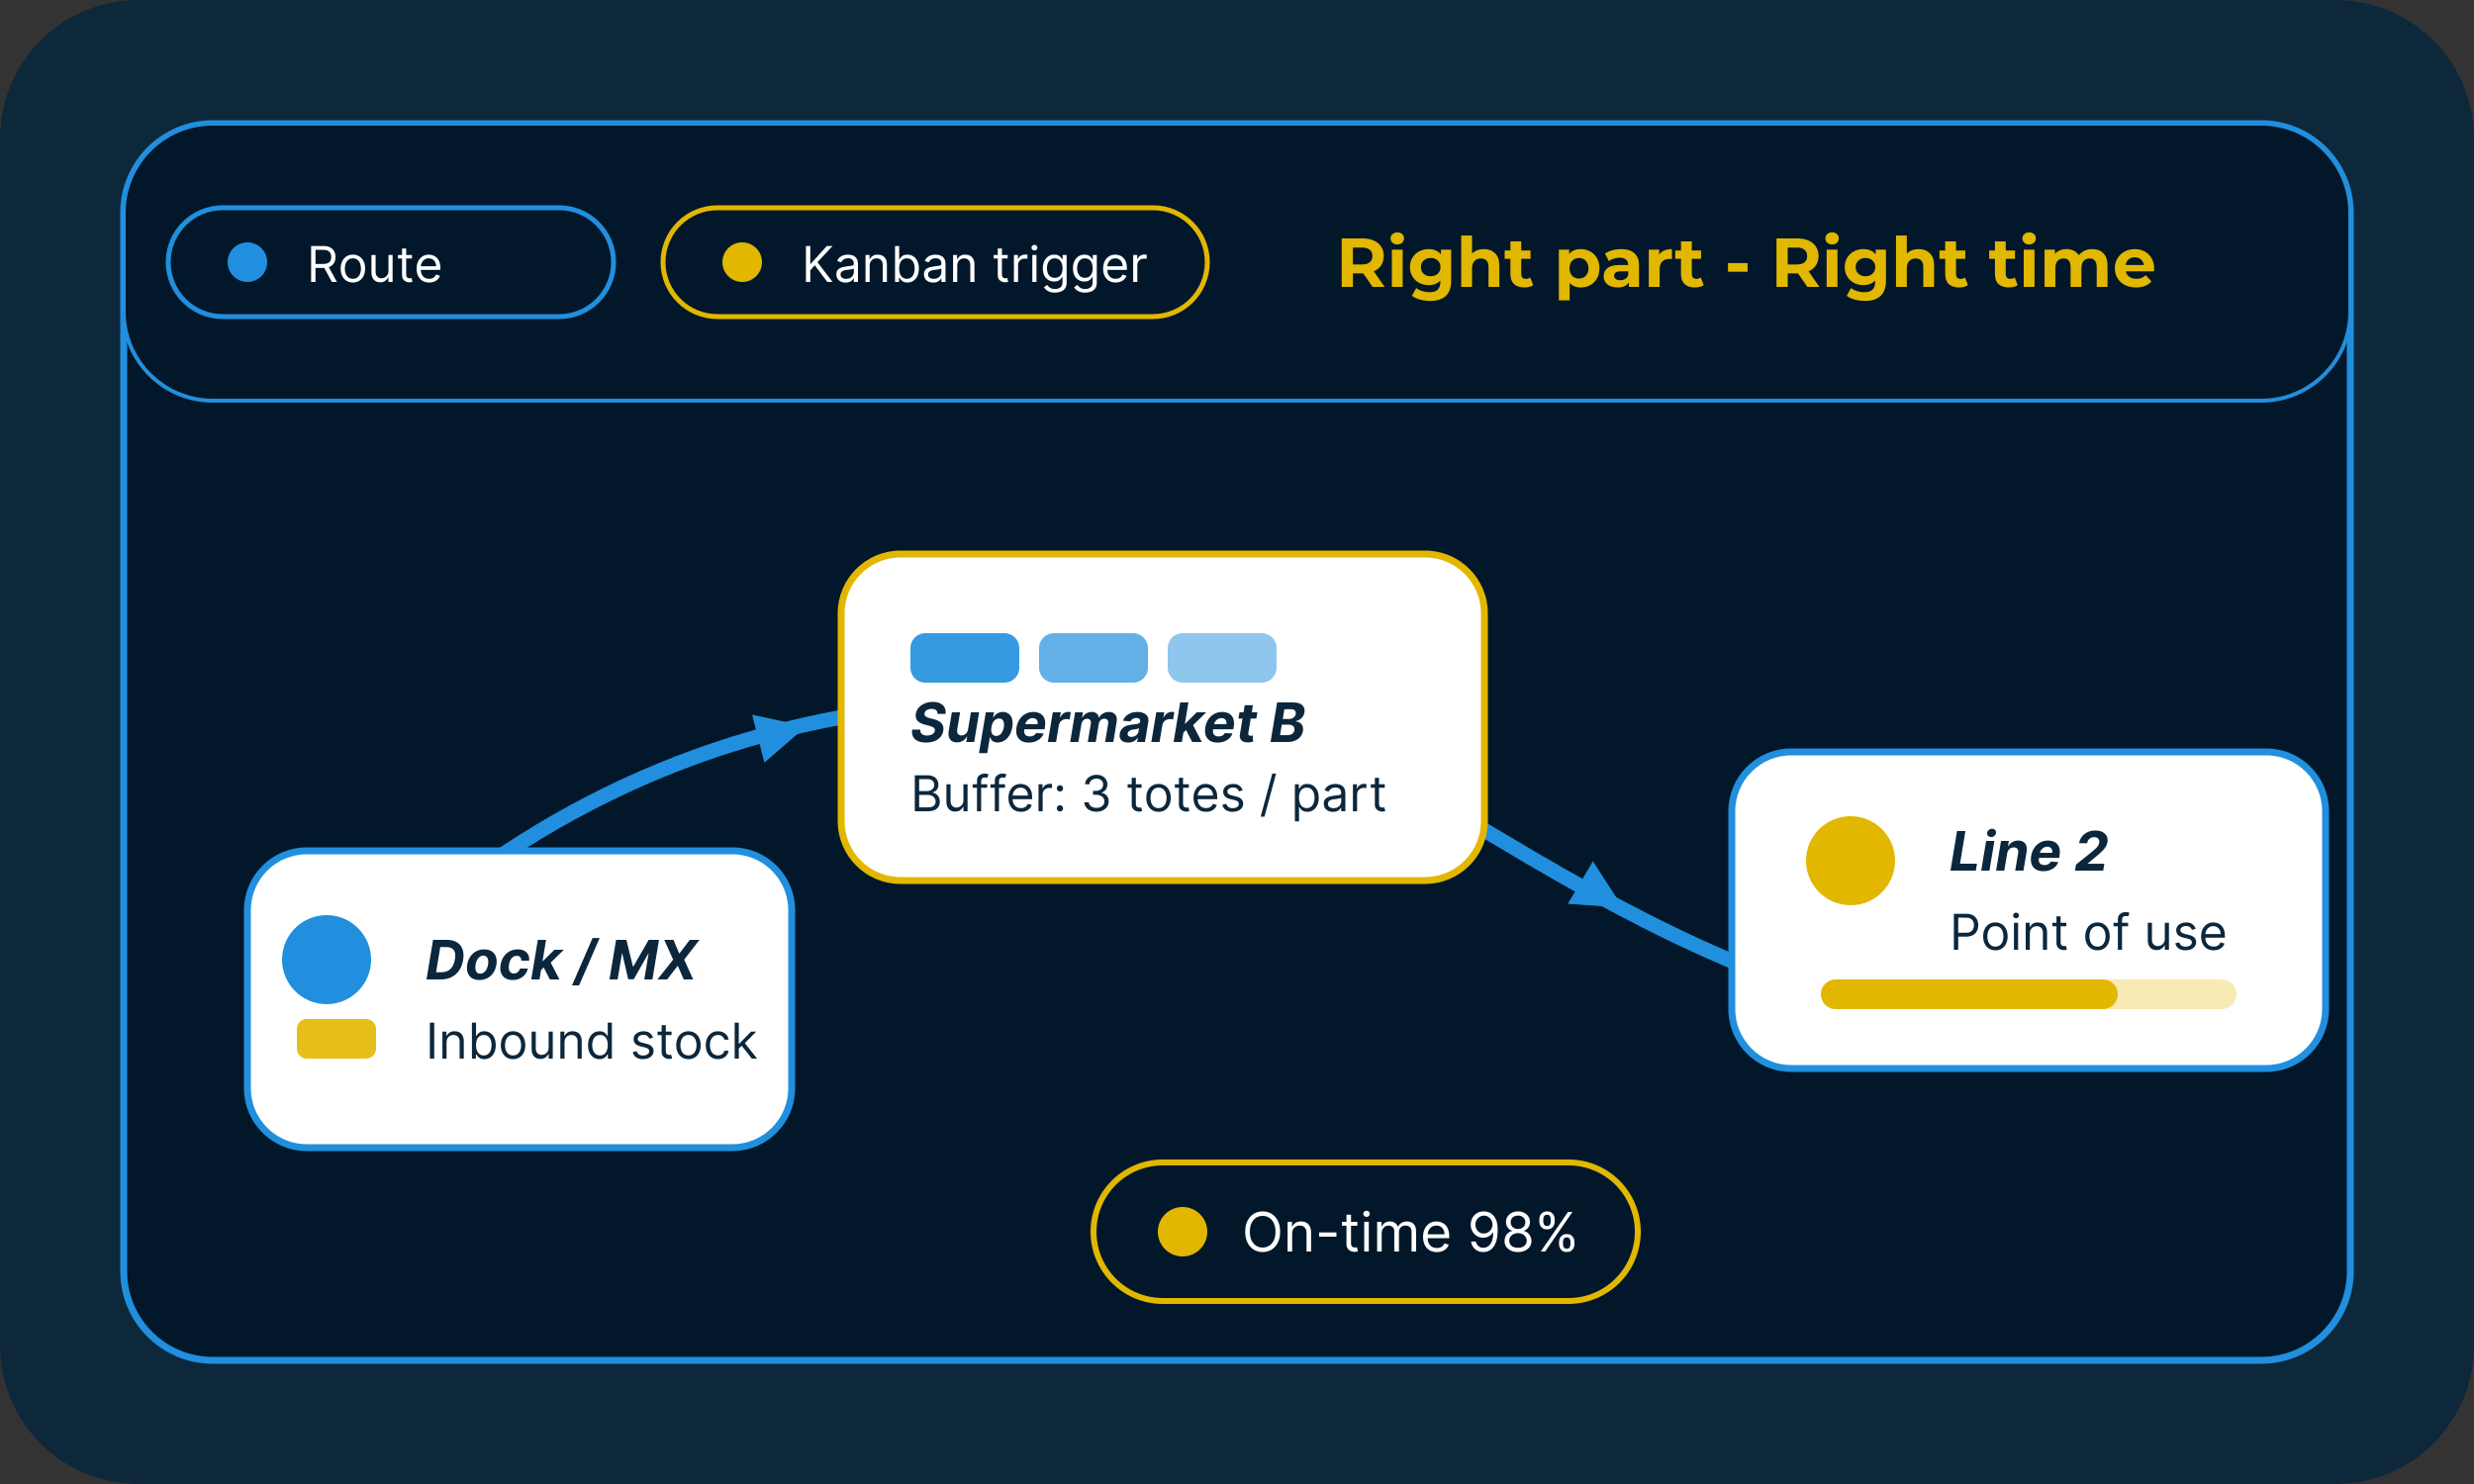 <svg xmlns="http://www.w3.org/2000/svg" width="500" height="300" viewBox="0 0 500 300" fill="none"><rect x="0" y="0" width="500" height="300" fill="#333333" stroke="none"/><path opacity="0.96" d="M472 0H28C12.536 0 0 12.536 0 28V272C0 287.464 12.536 300 28 300H472C487.464 300 500 287.464 500 272V28C500 12.536 487.464 0 472 0Z" fill="#0C273C"></path><path d="M457 25H43C33.059 25 25 33.059 25 43V257C25 266.941 33.059 275 43 275H457C466.941 275 475 266.941 475 257V43C475 33.059 466.941 25 457 25Z" fill="#02182A" stroke="#218FDD" stroke-width="1.4"></path><path d="M457 25H43C33.059 25 25 33.059 25 43V63C25 72.941 33.059 81 43 81H457C466.941 81 475 72.941 475 63V43C475 33.059 466.941 25 457 25Z" fill="#02182A" stroke="#218FDD" stroke-width="0.8"></path><path d="M277.406 58L275.516 55.27H275.404H273.43V58H271.162V48.2H275.404C276.272 48.2 277.023 48.345 277.658 48.634C278.302 48.923 278.797 49.334 279.142 49.866C279.487 50.398 279.66 51.028 279.66 51.756C279.66 52.484 279.483 53.114 279.128 53.646C278.783 54.169 278.288 54.57 277.644 54.85L279.842 58H277.406ZM277.364 51.756C277.364 51.205 277.187 50.785 276.832 50.496C276.477 50.197 275.959 50.048 275.278 50.048H273.43V53.464H275.278C275.959 53.464 276.477 53.315 276.832 53.016C277.187 52.717 277.364 52.297 277.364 51.756ZM281.303 50.468H283.487V58H281.303V50.468ZM282.395 49.418C281.994 49.418 281.667 49.301 281.415 49.068C281.163 48.835 281.037 48.545 281.037 48.2C281.037 47.855 281.163 47.565 281.415 47.332C281.667 47.099 281.994 46.982 282.395 46.982C282.796 46.982 283.123 47.094 283.375 47.318C283.627 47.542 283.753 47.822 283.753 48.158C283.753 48.522 283.627 48.825 283.375 49.068C283.123 49.301 282.796 49.418 282.395 49.418ZM293.284 50.468V56.74C293.284 58.121 292.925 59.148 292.206 59.82C291.487 60.492 290.437 60.828 289.056 60.828C288.328 60.828 287.637 60.739 286.984 60.562C286.331 60.385 285.789 60.128 285.36 59.792L286.228 58.224C286.545 58.485 286.947 58.691 287.432 58.84C287.917 58.999 288.403 59.078 288.888 59.078C289.644 59.078 290.199 58.905 290.554 58.56C290.918 58.224 291.1 57.711 291.1 57.02V56.698C290.531 57.323 289.737 57.636 288.72 57.636C288.029 57.636 287.395 57.487 286.816 57.188C286.247 56.88 285.794 56.451 285.458 55.9C285.122 55.349 284.954 54.715 284.954 53.996C284.954 53.277 285.122 52.643 285.458 52.092C285.794 51.541 286.247 51.117 286.816 50.818C287.395 50.51 288.029 50.356 288.72 50.356C289.812 50.356 290.643 50.715 291.212 51.434V50.468H293.284ZM289.154 55.844C289.733 55.844 290.204 55.676 290.568 55.34C290.941 54.995 291.128 54.547 291.128 53.996C291.128 53.445 290.941 53.002 290.568 52.666C290.204 52.321 289.733 52.148 289.154 52.148C288.575 52.148 288.099 52.321 287.726 52.666C287.353 53.002 287.166 53.445 287.166 53.996C287.166 54.547 287.353 54.995 287.726 55.34C288.099 55.676 288.575 55.844 289.154 55.844ZM299.895 50.356C300.828 50.356 301.579 50.636 302.149 51.196C302.727 51.756 303.017 52.587 303.017 53.688V58H300.833V54.024C300.833 53.427 300.702 52.983 300.441 52.694C300.179 52.395 299.801 52.246 299.307 52.246C298.756 52.246 298.317 52.419 297.991 52.764C297.664 53.1 297.501 53.604 297.501 54.276V58H295.317V47.612H297.501V51.252C297.79 50.963 298.14 50.743 298.551 50.594C298.961 50.435 299.409 50.356 299.895 50.356ZM309.854 57.636C309.64 57.795 309.374 57.916 309.056 58C308.748 58.075 308.422 58.112 308.076 58.112C307.18 58.112 306.485 57.883 305.99 57.426C305.505 56.969 305.262 56.297 305.262 55.41V52.316H304.1V50.636H305.262V48.802H307.446V50.636H309.322V52.316H307.446V55.382C307.446 55.699 307.526 55.947 307.684 56.124C307.852 56.292 308.086 56.376 308.384 56.376C308.73 56.376 309.024 56.283 309.266 56.096L309.854 57.636ZM319.497 50.356C320.197 50.356 320.832 50.519 321.401 50.846C321.98 51.163 322.432 51.616 322.759 52.204C323.086 52.783 323.249 53.459 323.249 54.234C323.249 55.009 323.086 55.69 322.759 56.278C322.432 56.857 321.98 57.309 321.401 57.636C320.832 57.953 320.197 58.112 319.497 58.112C318.536 58.112 317.78 57.809 317.229 57.202V60.716H315.045V50.468H317.131V51.336C317.672 50.683 318.461 50.356 319.497 50.356ZM319.119 56.32C319.679 56.32 320.136 56.133 320.491 55.76C320.855 55.377 321.037 54.869 321.037 54.234C321.037 53.599 320.855 53.095 320.491 52.722C320.136 52.339 319.679 52.148 319.119 52.148C318.559 52.148 318.097 52.339 317.733 52.722C317.378 53.095 317.201 53.599 317.201 54.234C317.201 54.869 317.378 55.377 317.733 55.76C318.097 56.133 318.559 56.32 319.119 56.32ZM327.626 50.356C328.793 50.356 329.689 50.636 330.314 51.196C330.939 51.747 331.252 52.582 331.252 53.702V58H329.208V57.062C328.797 57.762 328.032 58.112 326.912 58.112C326.333 58.112 325.829 58.014 325.4 57.818C324.98 57.622 324.658 57.351 324.434 57.006C324.21 56.661 324.098 56.269 324.098 55.83C324.098 55.13 324.359 54.579 324.882 54.178C325.414 53.777 326.231 53.576 327.332 53.576H329.068C329.068 53.1 328.923 52.736 328.634 52.484C328.345 52.223 327.911 52.092 327.332 52.092C326.931 52.092 326.534 52.157 326.142 52.288C325.759 52.409 325.433 52.577 325.162 52.792L324.378 51.266C324.789 50.977 325.279 50.753 325.848 50.594C326.427 50.435 327.019 50.356 327.626 50.356ZM327.458 56.642C327.831 56.642 328.163 56.558 328.452 56.39C328.741 56.213 328.947 55.956 329.068 55.62V54.85H327.57C326.674 54.85 326.226 55.144 326.226 55.732C326.226 56.012 326.333 56.236 326.548 56.404C326.772 56.563 327.075 56.642 327.458 56.642ZM335.315 51.462C335.576 51.098 335.926 50.823 336.365 50.636C336.813 50.449 337.326 50.356 337.905 50.356V52.372C337.662 52.353 337.499 52.344 337.415 52.344C336.789 52.344 336.299 52.521 335.945 52.876C335.59 53.221 335.413 53.744 335.413 54.444V58H333.229V50.468H335.315V51.462ZM344.321 57.636C344.106 57.795 343.84 57.916 343.523 58C343.215 58.075 342.888 58.112 342.543 58.112C341.647 58.112 340.952 57.883 340.457 57.426C339.972 56.969 339.729 56.297 339.729 55.41V52.316H338.567V50.636H339.729V48.802H341.913V50.636H343.789V52.316H341.913V55.382C341.913 55.699 341.992 55.947 342.151 56.124C342.319 56.292 342.552 56.376 342.851 56.376C343.196 56.376 343.49 56.283 343.733 56.096L344.321 57.636ZM349.232 53.184H353.194V54.934H349.232V53.184ZM365.275 58L363.385 55.27H363.273H361.299V58H359.031V48.2H363.273C364.141 48.2 364.892 48.345 365.527 48.634C366.171 48.923 366.666 49.334 367.011 49.866C367.356 50.398 367.529 51.028 367.529 51.756C367.529 52.484 367.352 53.114 366.997 53.646C366.652 54.169 366.157 54.57 365.513 54.85L367.711 58H365.275ZM365.233 51.756C365.233 51.205 365.056 50.785 364.701 50.496C364.346 50.197 363.828 50.048 363.147 50.048H361.299V53.464H363.147C363.828 53.464 364.346 53.315 364.701 53.016C365.056 52.717 365.233 52.297 365.233 51.756ZM369.172 50.468H371.356V58H369.172V50.468ZM370.264 49.418C369.863 49.418 369.536 49.301 369.284 49.068C369.032 48.835 368.906 48.545 368.906 48.2C368.906 47.855 369.032 47.565 369.284 47.332C369.536 47.099 369.863 46.982 370.264 46.982C370.665 46.982 370.992 47.094 371.244 47.318C371.496 47.542 371.622 47.822 371.622 48.158C371.622 48.522 371.496 48.825 371.244 49.068C370.992 49.301 370.665 49.418 370.264 49.418ZM381.153 50.468V56.74C381.153 58.121 380.794 59.148 380.075 59.82C379.356 60.492 378.306 60.828 376.925 60.828C376.197 60.828 375.506 60.739 374.853 60.562C374.2 60.385 373.658 60.128 373.229 59.792L374.097 58.224C374.414 58.485 374.816 58.691 375.301 58.84C375.786 58.999 376.272 59.078 376.757 59.078C377.513 59.078 378.068 58.905 378.423 58.56C378.787 58.224 378.969 57.711 378.969 57.02V56.698C378.4 57.323 377.606 57.636 376.589 57.636C375.898 57.636 375.264 57.487 374.685 57.188C374.116 56.88 373.663 56.451 373.327 55.9C372.991 55.349 372.823 54.715 372.823 53.996C372.823 53.277 372.991 52.643 373.327 52.092C373.663 51.541 374.116 51.117 374.685 50.818C375.264 50.51 375.898 50.356 376.589 50.356C377.681 50.356 378.512 50.715 379.081 51.434V50.468H381.153ZM377.023 55.844C377.602 55.844 378.073 55.676 378.437 55.34C378.81 54.995 378.997 54.547 378.997 53.996C378.997 53.445 378.81 53.002 378.437 52.666C378.073 52.321 377.602 52.148 377.023 52.148C376.444 52.148 375.968 52.321 375.595 52.666C375.222 53.002 375.035 53.445 375.035 53.996C375.035 54.547 375.222 54.995 375.595 55.34C375.968 55.676 376.444 55.844 377.023 55.844ZM387.764 50.356C388.697 50.356 389.448 50.636 390.018 51.196C390.596 51.756 390.886 52.587 390.886 53.688V58H388.702V54.024C388.702 53.427 388.571 52.983 388.31 52.694C388.048 52.395 387.67 52.246 387.176 52.246C386.625 52.246 386.186 52.419 385.86 52.764C385.533 53.1 385.37 53.604 385.37 54.276V58H383.186V47.612H385.37V51.252C385.659 50.963 386.009 50.743 386.42 50.594C386.83 50.435 387.278 50.356 387.764 50.356ZM397.723 57.636C397.509 57.795 397.243 57.916 396.925 58C396.617 58.075 396.291 58.112 395.945 58.112C395.049 58.112 394.354 57.883 393.859 57.426C393.374 56.969 393.131 56.297 393.131 55.41V52.316H391.969V50.636H393.131V48.802H395.315V50.636H397.191V52.316H395.315V55.382C395.315 55.699 395.395 55.947 395.553 56.124C395.721 56.292 395.955 56.376 396.253 56.376C396.599 56.376 396.893 56.283 397.135 56.096L397.723 57.636ZM407.772 57.636C407.558 57.795 407.292 57.916 406.974 58C406.666 58.075 406.34 58.112 405.994 58.112C405.098 58.112 404.403 57.883 403.908 57.426C403.423 56.969 403.18 56.297 403.18 55.41V52.316H402.018V50.636H403.18V48.802H405.364V50.636H407.24V52.316H405.364V55.382C405.364 55.699 405.444 55.947 405.602 56.124C405.77 56.292 406.004 56.376 406.302 56.376C406.648 56.376 406.942 56.283 407.184 56.096L407.772 57.636ZM408.998 50.468H411.182V58H408.998V50.468ZM410.09 49.418C409.689 49.418 409.362 49.301 409.11 49.068C408.858 48.835 408.732 48.545 408.732 48.2C408.732 47.855 408.858 47.565 409.11 47.332C409.362 47.099 409.689 46.982 410.09 46.982C410.492 46.982 410.818 47.094 411.07 47.318C411.322 47.542 411.448 47.822 411.448 48.158C411.448 48.522 411.322 48.825 411.07 49.068C410.818 49.301 410.492 49.418 410.09 49.418ZM422.855 50.356C423.798 50.356 424.545 50.636 425.095 51.196C425.655 51.747 425.935 52.577 425.935 53.688V58H423.751V54.024C423.751 53.427 423.625 52.983 423.373 52.694C423.131 52.395 422.781 52.246 422.323 52.246C421.81 52.246 421.404 52.414 421.105 52.75C420.807 53.077 420.657 53.567 420.657 54.22V58H418.473V54.024C418.473 52.839 417.997 52.246 417.045 52.246C416.541 52.246 416.14 52.414 415.841 52.75C415.543 53.077 415.393 53.567 415.393 54.22V58H413.209V50.468H415.295V51.336C415.575 51.019 415.916 50.776 416.317 50.608C416.728 50.44 417.176 50.356 417.661 50.356C418.193 50.356 418.674 50.463 419.103 50.678C419.533 50.883 419.878 51.187 420.139 51.588C420.447 51.196 420.835 50.893 421.301 50.678C421.777 50.463 422.295 50.356 422.855 50.356ZM435.353 54.262C435.353 54.29 435.339 54.486 435.311 54.85H429.613C429.715 55.317 429.958 55.685 430.341 55.956C430.723 56.227 431.199 56.362 431.769 56.362C432.161 56.362 432.506 56.306 432.805 56.194C433.113 56.073 433.397 55.886 433.659 55.634L434.821 56.894C434.111 57.706 433.075 58.112 431.713 58.112C430.863 58.112 430.112 57.949 429.459 57.622C428.805 57.286 428.301 56.824 427.947 56.236C427.592 55.648 427.415 54.981 427.415 54.234C427.415 53.497 427.587 52.834 427.933 52.246C428.287 51.649 428.768 51.187 429.375 50.86C429.991 50.524 430.677 50.356 431.433 50.356C432.17 50.356 432.837 50.515 433.435 50.832C434.032 51.149 434.499 51.607 434.835 52.204C435.18 52.792 435.353 53.478 435.353 54.262ZM431.447 52.008C430.952 52.008 430.537 52.148 430.201 52.428C429.865 52.708 429.659 53.091 429.585 53.576H433.295C433.22 53.1 433.015 52.722 432.679 52.442C432.343 52.153 431.932 52.008 431.447 52.008Z" fill="#E2B700"></path><path d="M113 42H45C38.925 42 34 46.925 34 53C34 59.075 38.925 64 45 64H113C119.075 64 124 59.075 124 53C124 46.925 119.075 42 113 42Z" fill="#02182A" stroke="#218FDD"></path><path d="M50 57C52.209 57 54 55.209 54 53C54 50.791 52.209 49 50 49C47.791 49 46 50.791 46 53C46 55.209 47.791 57 50 57Z" fill="#218FDD"></path><path d="M62.881 57V49.727H65.338C65.906 49.727 66.373 49.824 66.737 50.019C67.102 50.21 67.372 50.474 67.547 50.81C67.722 51.147 67.81 51.529 67.81 51.957C67.81 52.386 67.722 52.766 67.547 53.097C67.372 53.429 67.103 53.689 66.741 53.879C66.379 54.066 65.916 54.159 65.352 54.159H63.364V53.364H65.324C65.712 53.364 66.025 53.307 66.261 53.193C66.501 53.08 66.673 52.919 66.78 52.71C66.889 52.499 66.943 52.249 66.943 51.957C66.943 51.666 66.889 51.412 66.78 51.194C66.671 50.976 66.497 50.808 66.258 50.69C66.019 50.569 65.703 50.508 65.31 50.508H63.761V57H62.881ZM66.304 53.733L68.094 57H67.071L65.31 53.733H66.304ZM71.321 57.114C70.828 57.114 70.396 56.996 70.025 56.762C69.655 56.528 69.367 56.2 69.158 55.778C68.952 55.357 68.849 54.865 68.849 54.301C68.849 53.733 68.952 53.237 69.158 52.813C69.367 52.389 69.655 52.06 70.025 51.826C70.396 51.592 70.828 51.474 71.321 51.474C71.813 51.474 72.244 51.592 72.614 51.826C72.985 52.06 73.274 52.389 73.48 52.813C73.688 53.237 73.792 53.733 73.792 54.301C73.792 54.865 73.688 55.357 73.48 55.778C73.274 56.2 72.985 56.528 72.614 56.762C72.244 56.996 71.813 57.114 71.321 57.114ZM71.321 56.361C71.695 56.361 72.003 56.265 72.244 56.073C72.486 55.881 72.664 55.629 72.78 55.317C72.896 55.004 72.954 54.666 72.954 54.301C72.954 53.937 72.896 53.597 72.78 53.282C72.664 52.967 72.486 52.713 72.244 52.519C72.003 52.324 71.695 52.227 71.321 52.227C70.947 52.227 70.639 52.324 70.397 52.519C70.156 52.713 69.977 52.967 69.861 53.282C69.745 53.597 69.687 53.937 69.687 54.301C69.687 54.666 69.745 55.004 69.861 55.317C69.977 55.629 70.156 55.881 70.397 56.073C70.639 56.265 70.947 56.361 71.321 56.361ZM78.509 54.77V51.545H79.347V57H78.509V56.077H78.452C78.325 56.354 78.126 56.589 77.856 56.783C77.586 56.975 77.245 57.071 76.833 57.071C76.492 57.071 76.189 56.996 75.924 56.847C75.659 56.696 75.451 56.468 75.299 56.166C75.147 55.86 75.072 55.475 75.072 55.011V51.545H75.91V54.955C75.91 55.352 76.021 55.669 76.244 55.906C76.469 56.143 76.755 56.261 77.103 56.261C77.311 56.261 77.523 56.208 77.739 56.102C77.956 55.995 78.139 55.832 78.285 55.611C78.435 55.391 78.509 55.111 78.509 54.77ZM83.254 51.545V52.256H80.428V51.545H83.254ZM81.252 50.239H82.09V55.438C82.09 55.674 82.124 55.852 82.193 55.97C82.264 56.086 82.354 56.164 82.463 56.205C82.574 56.242 82.691 56.261 82.814 56.261C82.906 56.261 82.982 56.257 83.041 56.247C83.101 56.235 83.148 56.226 83.183 56.219L83.354 56.972C83.297 56.993 83.218 57.014 83.116 57.035C83.014 57.059 82.885 57.071 82.729 57.071C82.492 57.071 82.26 57.02 82.033 56.918C81.808 56.816 81.621 56.661 81.472 56.453C81.325 56.245 81.252 55.982 81.252 55.665V50.239ZM86.743 57.114C86.218 57.114 85.764 56.998 85.383 56.766C85.005 56.531 84.712 56.205 84.506 55.785C84.303 55.364 84.201 54.874 84.201 54.315C84.201 53.757 84.303 53.264 84.506 52.838C84.712 52.41 84.999 52.076 85.366 51.837C85.735 51.595 86.166 51.474 86.658 51.474C86.942 51.474 87.223 51.522 87.5 51.617C87.777 51.711 88.029 51.865 88.256 52.078C88.484 52.289 88.665 52.568 88.799 52.916C88.934 53.264 89.002 53.693 89.002 54.202V54.557H84.797V53.832H88.15C88.15 53.525 88.088 53.25 87.965 53.008C87.844 52.767 87.671 52.577 87.447 52.437C87.224 52.297 86.961 52.227 86.658 52.227C86.324 52.227 86.036 52.31 85.792 52.476C85.55 52.639 85.364 52.852 85.234 53.115C85.104 53.378 85.039 53.66 85.039 53.96V54.443C85.039 54.855 85.11 55.204 85.252 55.491C85.396 55.775 85.596 55.992 85.852 56.141C86.108 56.287 86.405 56.361 86.743 56.361C86.964 56.361 87.162 56.33 87.34 56.269C87.52 56.205 87.675 56.11 87.805 55.984C87.935 55.856 88.036 55.698 88.107 55.508L88.917 55.736C88.832 56.01 88.688 56.252 88.487 56.46C88.286 56.666 88.037 56.827 87.741 56.943C87.445 57.057 87.113 57.114 86.743 57.114Z" fill="white"></path><path d="M233 42H145C138.925 42 134 46.925 134 53C134 59.075 138.925 64 145 64H233C239.075 64 244 59.075 244 53C244 46.925 239.075 42 233 42Z" fill="#02182A" stroke="#E2B700"></path><path d="M150 57C152.209 57 154 55.209 154 53C154 50.791 152.209 49 150 49C147.791 49 146 50.791 146 53C146 55.209 147.791 57 150 57Z" fill="#E2B700"></path><path d="M162.881 57V49.727H163.761V53.335H163.847L167.114 49.727H168.264L165.21 53.008L168.264 57H167.199L164.67 53.619L163.761 54.642V57H162.881ZM170.896 57.128C170.55 57.128 170.236 57.063 169.955 56.932C169.673 56.8 169.449 56.609 169.283 56.361C169.118 56.11 169.035 55.807 169.035 55.452C169.035 55.139 169.096 54.886 169.219 54.692C169.343 54.495 169.507 54.341 169.713 54.23C169.919 54.119 170.146 54.036 170.395 53.981C170.646 53.925 170.898 53.88 171.151 53.847C171.483 53.804 171.751 53.772 171.957 53.751C172.166 53.727 172.317 53.688 172.412 53.633C172.509 53.579 172.558 53.484 172.558 53.349V53.321C172.558 52.971 172.462 52.698 172.27 52.504C172.08 52.31 171.793 52.213 171.407 52.213C171.007 52.213 170.693 52.301 170.466 52.476C170.239 52.651 170.079 52.838 169.987 53.037L169.191 52.753C169.333 52.421 169.522 52.163 169.759 51.979C169.998 51.792 170.259 51.661 170.54 51.588C170.825 51.512 171.104 51.474 171.379 51.474C171.554 51.474 171.755 51.496 171.982 51.538C172.212 51.579 172.433 51.663 172.646 51.791C172.862 51.918 173.04 52.111 173.183 52.369C173.325 52.627 173.396 52.973 173.396 53.406V57H172.558V56.261H172.515C172.458 56.38 172.363 56.506 172.231 56.641C172.098 56.776 171.922 56.891 171.702 56.986C171.482 57.081 171.213 57.128 170.896 57.128ZM171.023 56.375C171.355 56.375 171.634 56.31 171.862 56.18C172.091 56.05 172.264 55.881 172.38 55.675C172.498 55.469 172.558 55.253 172.558 55.026V54.258C172.522 54.301 172.444 54.34 172.323 54.376C172.205 54.409 172.067 54.438 171.911 54.465C171.757 54.488 171.607 54.51 171.46 54.528C171.316 54.545 171.199 54.559 171.109 54.571C170.891 54.599 170.687 54.646 170.498 54.709C170.311 54.771 170.159 54.865 170.043 54.99C169.93 55.113 169.873 55.281 169.873 55.494C169.873 55.785 169.981 56.006 170.196 56.155C170.414 56.302 170.69 56.375 171.023 56.375ZM175.763 53.719V57H174.925V51.545H175.735V52.398H175.806C175.934 52.121 176.128 51.898 176.388 51.73C176.649 51.56 176.985 51.474 177.397 51.474C177.766 51.474 178.089 51.55 178.366 51.702C178.643 51.851 178.859 52.078 179.013 52.383C179.166 52.687 179.243 53.07 179.243 53.534V57H178.405V53.591C178.405 53.162 178.294 52.829 178.072 52.59C177.849 52.348 177.544 52.227 177.155 52.227C176.888 52.227 176.649 52.285 176.438 52.401C176.23 52.517 176.065 52.687 175.944 52.909C175.824 53.132 175.763 53.401 175.763 53.719ZM180.888 57V49.727H181.727V52.412H181.798C181.859 52.317 181.944 52.197 182.053 52.05C182.165 51.901 182.323 51.768 182.529 51.652C182.737 51.534 183.019 51.474 183.374 51.474C183.834 51.474 184.238 51.589 184.589 51.819C184.939 52.048 185.213 52.374 185.409 52.795C185.606 53.217 185.704 53.714 185.704 54.287C185.704 54.865 185.606 55.365 185.409 55.789C185.213 56.211 184.94 56.537 184.592 56.769C184.244 56.999 183.843 57.114 183.388 57.114C183.038 57.114 182.758 57.056 182.547 56.94C182.336 56.821 182.174 56.688 182.06 56.538C181.947 56.387 181.859 56.261 181.798 56.162H181.698V57H180.888ZM181.712 54.273C181.712 54.685 181.773 55.048 181.893 55.363C182.014 55.675 182.191 55.92 182.423 56.098C182.655 56.273 182.939 56.361 183.275 56.361C183.625 56.361 183.918 56.269 184.152 56.084C184.389 55.897 184.566 55.646 184.685 55.331C184.805 55.014 184.866 54.661 184.866 54.273C184.866 53.889 184.807 53.544 184.688 53.236C184.572 52.926 184.396 52.681 184.159 52.501C183.925 52.318 183.63 52.227 183.275 52.227C182.934 52.227 182.647 52.314 182.415 52.486C182.183 52.657 182.008 52.896 181.89 53.204C181.772 53.509 181.712 53.865 181.712 54.273ZM188.591 57.128C188.245 57.128 187.932 57.063 187.65 56.932C187.368 56.8 187.144 56.609 186.979 56.361C186.813 56.11 186.73 55.807 186.73 55.452C186.73 55.139 186.792 54.886 186.915 54.692C187.038 54.495 187.202 54.341 187.408 54.23C187.614 54.119 187.842 54.036 188.09 53.981C188.341 53.925 188.593 53.88 188.847 53.847C189.178 53.804 189.447 53.772 189.653 53.751C189.861 53.727 190.013 53.688 190.107 53.633C190.204 53.579 190.253 53.484 190.253 53.349V53.321C190.253 52.971 190.157 52.698 189.965 52.504C189.776 52.31 189.488 52.213 189.102 52.213C188.702 52.213 188.388 52.301 188.161 52.476C187.934 52.651 187.774 52.838 187.682 53.037L186.886 52.753C187.028 52.421 187.218 52.163 187.455 51.979C187.694 51.792 187.954 51.661 188.236 51.588C188.52 51.512 188.799 51.474 189.074 51.474C189.249 51.474 189.45 51.496 189.678 51.538C189.907 51.579 190.129 51.663 190.342 51.791C190.557 51.918 190.736 52.111 190.878 52.369C191.02 52.627 191.091 52.973 191.091 53.406V57H190.253V56.261H190.21C190.153 56.38 190.059 56.506 189.926 56.641C189.794 56.776 189.617 56.891 189.397 56.986C189.177 57.081 188.908 57.128 188.591 57.128ZM188.719 56.375C189.05 56.375 189.33 56.31 189.557 56.18C189.786 56.05 189.959 55.881 190.075 55.675C190.194 55.469 190.253 55.253 190.253 55.026V54.258C190.217 54.301 190.139 54.34 190.018 54.376C189.9 54.409 189.763 54.438 189.607 54.465C189.453 54.488 189.302 54.51 189.156 54.528C189.011 54.545 188.894 54.559 188.804 54.571C188.586 54.599 188.383 54.646 188.193 54.709C188.006 54.771 187.855 54.865 187.739 54.99C187.625 55.113 187.568 55.281 187.568 55.494C187.568 55.785 187.676 56.006 187.891 56.155C188.109 56.302 188.385 56.375 188.719 56.375ZM193.459 53.719V57H192.621V51.545H193.43V52.398H193.501C193.629 52.121 193.823 51.898 194.084 51.73C194.344 51.56 194.68 51.474 195.092 51.474C195.461 51.474 195.785 51.55 196.062 51.702C196.339 51.851 196.554 52.078 196.708 52.383C196.862 52.687 196.939 53.07 196.939 53.534V57H196.101V53.591C196.101 53.162 195.989 52.829 195.767 52.59C195.544 52.348 195.239 52.227 194.851 52.227C194.583 52.227 194.344 52.285 194.133 52.401C193.925 52.517 193.76 52.687 193.64 52.909C193.519 53.132 193.459 53.401 193.459 53.719ZM203.655 51.545V52.256H200.828V51.545H203.655ZM201.652 50.239H202.49V55.438C202.49 55.674 202.524 55.852 202.593 55.97C202.664 56.086 202.754 56.164 202.863 56.205C202.974 56.242 203.091 56.261 203.214 56.261C203.307 56.261 203.383 56.257 203.442 56.247C203.501 56.235 203.548 56.226 203.584 56.219L203.754 56.972C203.697 56.993 203.618 57.014 203.516 57.035C203.415 57.059 203.286 57.071 203.129 57.071C202.893 57.071 202.661 57.02 202.433 56.918C202.208 56.816 202.021 56.661 201.872 56.453C201.725 56.245 201.652 55.982 201.652 55.665V50.239ZM204.915 57V51.545H205.725V52.369H205.782C205.881 52.099 206.061 51.88 206.322 51.712C206.582 51.544 206.876 51.46 207.202 51.46C207.264 51.46 207.341 51.461 207.433 51.464C207.526 51.466 207.595 51.47 207.643 51.474V52.327C207.614 52.32 207.549 52.309 207.447 52.295C207.348 52.278 207.243 52.27 207.131 52.27C206.866 52.27 206.629 52.325 206.421 52.437C206.215 52.546 206.052 52.697 205.931 52.891C205.813 53.083 205.754 53.302 205.754 53.548V57H204.915ZM208.636 57V51.545H209.474V57H208.636ZM209.062 50.636C208.899 50.636 208.758 50.581 208.64 50.469C208.524 50.358 208.466 50.224 208.466 50.068C208.466 49.912 208.524 49.778 208.64 49.667C208.758 49.556 208.899 49.5 209.062 49.5C209.226 49.5 209.365 49.556 209.481 49.667C209.6 49.778 209.659 49.912 209.659 50.068C209.659 50.224 209.6 50.358 209.481 50.469C209.365 50.581 209.226 50.636 209.062 50.636ZM213.211 59.159C212.806 59.159 212.458 59.107 212.167 59.003C211.876 58.901 211.633 58.766 211.439 58.598C211.247 58.432 211.094 58.255 210.981 58.065L211.648 57.597C211.724 57.696 211.82 57.81 211.936 57.938C212.052 58.068 212.211 58.18 212.412 58.275C212.616 58.372 212.882 58.42 213.211 58.42C213.651 58.42 214.015 58.314 214.301 58.101C214.588 57.888 214.731 57.554 214.731 57.099V55.992H214.66C214.598 56.091 214.511 56.214 214.397 56.361C214.286 56.505 214.125 56.634 213.914 56.748C213.706 56.859 213.424 56.915 213.069 56.915C212.629 56.915 212.233 56.811 211.883 56.602C211.535 56.394 211.259 56.091 211.055 55.693C210.854 55.295 210.754 54.812 210.754 54.244C210.754 53.686 210.852 53.199 211.048 52.785C211.245 52.368 211.518 52.046 211.869 51.819C212.219 51.589 212.624 51.474 213.083 51.474C213.438 51.474 213.72 51.534 213.928 51.652C214.139 51.768 214.3 51.901 214.411 52.05C214.525 52.197 214.612 52.317 214.674 52.412H214.759V51.545H215.569V57.156C215.569 57.625 215.462 58.006 215.249 58.3C215.039 58.596 214.754 58.812 214.397 58.95C214.042 59.089 213.647 59.159 213.211 59.159ZM213.183 56.162C213.519 56.162 213.803 56.085 214.035 55.931C214.267 55.777 214.443 55.556 214.564 55.267C214.685 54.978 214.745 54.633 214.745 54.23C214.745 53.837 214.686 53.49 214.567 53.19C214.449 52.889 214.274 52.653 214.042 52.483C213.81 52.312 213.523 52.227 213.183 52.227C212.827 52.227 212.531 52.317 212.295 52.497C212.06 52.677 211.884 52.919 211.766 53.222C211.65 53.525 211.592 53.861 211.592 54.23C211.592 54.609 211.651 54.944 211.769 55.235C211.89 55.524 212.067 55.751 212.302 55.917C212.539 56.08 212.832 56.162 213.183 56.162ZM219.305 59.159C218.9 59.159 218.552 59.107 218.261 59.003C217.969 58.901 217.727 58.766 217.533 58.598C217.341 58.432 217.188 58.255 217.075 58.065L217.742 57.597C217.818 57.696 217.914 57.81 218.03 57.938C218.146 58.068 218.304 58.18 218.506 58.275C218.709 58.372 218.976 58.42 219.305 58.42C219.745 58.42 220.108 58.314 220.395 58.101C220.681 57.888 220.825 57.554 220.825 57.099V55.992H220.754C220.692 56.091 220.604 56.214 220.491 56.361C220.379 56.505 220.219 56.634 220.008 56.748C219.799 56.859 219.518 56.915 219.163 56.915C218.722 56.915 218.327 56.811 217.977 56.602C217.629 56.394 217.353 56.091 217.149 55.693C216.948 55.295 216.847 54.812 216.847 54.244C216.847 53.686 216.946 53.199 217.142 52.785C217.339 52.368 217.612 52.046 217.962 51.819C218.313 51.589 218.718 51.474 219.177 51.474C219.532 51.474 219.814 51.534 220.022 51.652C220.233 51.768 220.394 51.901 220.505 52.05C220.619 52.197 220.706 52.317 220.768 52.412H220.853V51.545H221.663V57.156C221.663 57.625 221.556 58.006 221.343 58.3C221.132 58.596 220.848 58.812 220.491 58.95C220.136 59.089 219.74 59.159 219.305 59.159ZM219.276 56.162C219.612 56.162 219.897 56.085 220.129 55.931C220.361 55.777 220.537 55.556 220.658 55.267C220.778 54.978 220.839 54.633 220.839 54.23C220.839 53.837 220.78 53.49 220.661 53.19C220.543 52.889 220.368 52.653 220.136 52.483C219.904 52.312 219.617 52.227 219.276 52.227C218.921 52.227 218.625 52.317 218.388 52.497C218.154 52.677 217.978 52.919 217.859 53.222C217.743 53.525 217.685 53.861 217.685 54.23C217.685 54.609 217.745 54.944 217.863 55.235C217.984 55.524 218.161 55.751 218.396 55.917C218.632 56.08 218.926 56.162 219.276 56.162ZM225.484 57.114C224.958 57.114 224.505 56.998 224.124 56.766C223.745 56.531 223.452 56.205 223.246 55.785C223.043 55.364 222.941 54.874 222.941 54.315C222.941 53.757 223.043 53.264 223.246 52.838C223.452 52.41 223.739 52.076 224.106 51.837C224.475 51.595 224.906 51.474 225.398 51.474C225.683 51.474 225.963 51.522 226.24 51.617C226.517 51.711 226.769 51.865 226.996 52.078C227.224 52.289 227.405 52.568 227.54 52.916C227.675 53.264 227.742 53.693 227.742 54.202V54.557H223.538V53.832H226.89C226.89 53.525 226.828 53.25 226.705 53.008C226.585 52.767 226.412 52.577 226.187 52.437C225.964 52.297 225.701 52.227 225.398 52.227C225.065 52.227 224.776 52.31 224.532 52.476C224.29 52.639 224.105 52.852 223.974 53.115C223.844 53.378 223.779 53.66 223.779 53.96V54.443C223.779 54.855 223.85 55.204 223.992 55.491C224.137 55.775 224.337 55.992 224.592 56.141C224.848 56.287 225.145 56.361 225.484 56.361C225.704 56.361 225.903 56.33 226.08 56.269C226.26 56.205 226.415 56.11 226.545 55.984C226.676 55.856 226.776 55.698 226.847 55.508L227.657 55.736C227.572 56.01 227.429 56.252 227.227 56.46C227.026 56.666 226.777 56.827 226.482 56.943C226.186 57.057 225.853 57.114 225.484 57.114ZM229.017 57V51.545H229.827V52.369H229.884C229.983 52.099 230.163 51.88 230.423 51.712C230.684 51.544 230.977 51.46 231.304 51.46C231.366 51.46 231.442 51.461 231.535 51.464C231.627 51.466 231.697 51.47 231.744 51.474V52.327C231.716 52.32 231.651 52.309 231.549 52.295C231.45 52.278 231.344 52.27 231.233 52.27C230.968 52.27 230.731 52.325 230.523 52.437C230.317 52.546 230.153 52.697 230.033 52.891C229.914 53.083 229.855 53.302 229.855 53.548V57H229.017Z" fill="white"></path><path d="M80 189.619C146.133 129.943 237.067 129.943 303.2 169.727C369.333 209.512 410.667 219.458 452 179.673" stroke="#218FDD" stroke-width="3" stroke-linecap="round"></path><path d="M152 144.488L162.93 146.843L154.488 154.174L152 144.488Z" fill="#218FDD"></path><path d="M321.938 174.106L328 183.501L316.847 182.714L321.938 174.106Z" fill="#218FDD"></path><path d="M148 172H62C55.373 172 50 177.373 50 184V220C50 226.627 55.373 232 62 232H148C154.627 232 160 226.627 160 220V184C160 177.373 154.627 172 148 172Z" fill="white" stroke="#218FDD" stroke-width="1.4"></path><path d="M66 203C70.971 203 75 198.971 75 194C75 189.029 70.971 185 66 185C61.029 185 57 189.029 57 194C57 198.971 61.029 203 66 203Z" fill="#218FDD"></path><path opacity="0.9" d="M74 206H62C60.895 206 60 206.895 60 208V212C60 213.105 60.895 214 62 214H74C75.105 214 76 213.105 76 212V208C76 206.895 75.105 206 74 206Z" fill="#E2B700"></path><path d="M89.07 198H86.195L87.523 190H90.344C91.148 190 91.816 190.164 92.348 190.492C92.882 190.82 93.258 191.29 93.477 191.902C93.695 192.512 93.734 193.24 93.594 194.086C93.458 194.904 93.189 195.605 92.785 196.191C92.382 196.775 91.865 197.223 91.234 197.535C90.604 197.845 89.883 198 89.07 198ZM88.129 196.551H89.168C89.671 196.551 90.111 196.457 90.488 196.27C90.868 196.082 91.18 195.793 91.422 195.402C91.667 195.012 91.84 194.512 91.941 193.902C92.038 193.324 92.031 192.855 91.922 192.496C91.815 192.134 91.608 191.87 91.301 191.703C90.993 191.534 90.59 191.449 90.09 191.449H88.977L88.129 196.551ZM96.886 198.117C96.274 198.117 95.767 197.987 95.366 197.727C94.965 197.464 94.683 197.099 94.519 196.633C94.357 196.164 94.327 195.618 94.429 194.996C94.528 194.382 94.733 193.844 95.046 193.383C95.358 192.922 95.755 192.564 96.237 192.309C96.719 192.051 97.262 191.922 97.866 191.922C98.476 191.922 98.981 192.053 99.382 192.316C99.783 192.577 100.065 192.941 100.229 193.41C100.394 193.879 100.425 194.424 100.323 195.047C100.222 195.659 100.013 196.195 99.698 196.656C99.383 197.117 98.986 197.477 98.507 197.734C98.028 197.99 97.487 198.117 96.886 198.117ZM97.05 196.828C97.331 196.828 97.58 196.749 97.796 196.59C98.015 196.428 98.196 196.21 98.339 195.934C98.485 195.655 98.586 195.34 98.644 194.988C98.701 194.642 98.705 194.335 98.655 194.066C98.606 193.796 98.502 193.582 98.343 193.426C98.186 193.27 97.972 193.191 97.698 193.191C97.417 193.191 97.167 193.272 96.948 193.434C96.73 193.592 96.549 193.811 96.405 194.09C96.262 194.368 96.162 194.685 96.105 195.039C96.05 195.383 96.046 195.69 96.093 195.961C96.14 196.229 96.243 196.441 96.401 196.598C96.56 196.751 96.776 196.828 97.05 196.828ZM103.608 198.117C102.991 198.117 102.483 197.987 102.085 197.727C101.689 197.464 101.412 197.099 101.253 196.633C101.097 196.167 101.069 195.63 101.171 195.023C101.27 194.409 101.477 193.87 101.792 193.406C102.107 192.94 102.507 192.577 102.991 192.316C103.478 192.053 104.025 191.922 104.632 191.922C105.155 191.922 105.598 192.017 105.96 192.207C106.322 192.397 106.588 192.664 106.757 193.008C106.926 193.352 106.983 193.755 106.929 194.219H105.362C105.365 193.922 105.288 193.681 105.132 193.496C104.976 193.311 104.746 193.219 104.444 193.219C104.184 193.219 103.944 193.289 103.726 193.43C103.509 193.568 103.326 193.77 103.175 194.035C103.026 194.301 102.922 194.622 102.862 195C102.8 195.383 102.799 195.708 102.858 195.977C102.918 196.245 103.033 196.449 103.202 196.59C103.371 196.73 103.585 196.801 103.843 196.801C104.035 196.801 104.214 196.762 104.378 196.684C104.545 196.605 104.69 196.492 104.815 196.344C104.94 196.193 105.037 196.012 105.104 195.801H106.675C106.568 196.262 106.374 196.665 106.093 197.012C105.814 197.358 105.464 197.629 105.042 197.824C104.62 198.02 104.142 198.117 103.608 198.117ZM109.162 196.273L109.494 194.277H109.736L112.045 192H113.955L110.877 195.016H110.479L109.162 196.273ZM107.369 198L108.697 190H110.361L109.033 198H107.369ZM111.119 198L109.791 195.387L111.092 194.211L113.068 198H111.119ZM121.192 189.625L117.036 199.203H115.603L119.759 189.625H121.192ZM124.509 190H126.595L127.911 195.375H128.005L131.095 190H133.181L131.853 198H130.212L131.079 192.793H131.009L128.087 197.961H126.966L125.763 192.773H125.696L124.821 198H123.181L124.509 190ZM136.105 190L137.262 192.727H137.324L139.402 190H141.367L138.27 194L140.094 198H138.184L136.996 195.27H136.934L134.84 198H132.867L136.043 194L134.242 190H136.105Z" fill="#0C273C"></path><path d="M87.761 206.727V214H86.881V206.727H87.761ZM90.252 210.719V214H89.413V208.545H90.223V209.398H90.294C90.422 209.121 90.616 208.898 90.877 208.73C91.137 208.56 91.473 208.474 91.885 208.474C92.254 208.474 92.578 208.55 92.855 208.702C93.132 208.851 93.347 209.078 93.501 209.384C93.655 209.687 93.732 210.07 93.732 210.534V214H92.894V210.591C92.894 210.162 92.782 209.829 92.56 209.589C92.337 209.348 92.032 209.227 91.644 209.227C91.376 209.227 91.137 209.285 90.926 209.401C90.718 209.517 90.553 209.687 90.433 209.909C90.312 210.132 90.252 210.402 90.252 210.719ZM95.377 214V206.727H96.215V209.412H96.286C96.347 209.317 96.433 209.196 96.541 209.05C96.653 208.901 96.811 208.768 97.017 208.652C97.226 208.534 97.507 208.474 97.863 208.474C98.322 208.474 98.727 208.589 99.077 208.819C99.427 209.049 99.701 209.374 99.897 209.795C100.094 210.217 100.192 210.714 100.192 211.287C100.192 211.865 100.094 212.365 99.897 212.789C99.701 213.21 99.429 213.537 99.081 213.769C98.733 213.999 98.331 214.114 97.877 214.114C97.526 214.114 97.246 214.056 97.035 213.94C96.825 213.821 96.662 213.687 96.549 213.538C96.435 213.387 96.347 213.261 96.286 213.162H96.186V214H95.377ZM96.201 211.273C96.201 211.685 96.261 212.048 96.382 212.363C96.502 212.675 96.679 212.92 96.911 213.098C97.143 213.273 97.427 213.361 97.763 213.361C98.114 213.361 98.406 213.268 98.64 213.084C98.877 212.897 99.055 212.646 99.173 212.331C99.294 212.014 99.354 211.661 99.354 211.273C99.354 210.889 99.295 210.544 99.177 210.236C99.061 209.926 98.884 209.681 98.647 209.501C98.413 209.318 98.118 209.227 97.763 209.227C97.422 209.227 97.136 209.314 96.904 209.487C96.672 209.657 96.497 209.896 96.378 210.204C96.26 210.509 96.201 210.866 96.201 211.273ZM103.69 214.114C103.198 214.114 102.766 213.996 102.394 213.762C102.025 213.528 101.736 213.2 101.527 212.778C101.321 212.357 101.218 211.865 101.218 211.301C101.218 210.733 101.321 210.237 101.527 209.813C101.736 209.389 102.025 209.06 102.394 208.826C102.766 208.592 103.198 208.474 103.69 208.474C104.182 208.474 104.613 208.592 104.983 208.826C105.354 209.06 105.643 209.389 105.849 209.813C106.057 210.237 106.162 210.733 106.162 211.301C106.162 211.865 106.057 212.357 105.849 212.778C105.643 213.2 105.354 213.528 104.983 213.762C104.613 213.996 104.182 214.114 103.69 214.114ZM103.69 213.361C104.064 213.361 104.372 213.265 104.613 213.073C104.855 212.881 105.033 212.629 105.15 212.317C105.266 212.004 105.324 211.666 105.324 211.301C105.324 210.937 105.266 210.597 105.15 210.282C105.033 209.967 104.855 209.713 104.613 209.518C104.372 209.324 104.064 209.227 103.69 209.227C103.316 209.227 103.008 209.324 102.767 209.518C102.525 209.713 102.346 209.967 102.23 210.282C102.114 210.597 102.056 210.937 102.056 211.301C102.056 211.666 102.114 212.004 102.23 212.317C102.346 212.629 102.525 212.881 102.767 213.073C103.008 213.265 103.316 213.361 103.69 213.361ZM110.878 211.77V208.545H111.716V214H110.878V213.077H110.822C110.694 213.354 110.495 213.589 110.225 213.783C109.955 213.975 109.614 214.071 109.202 214.071C108.861 214.071 108.558 213.996 108.293 213.847C108.028 213.696 107.82 213.469 107.668 213.165C107.517 212.86 107.441 212.475 107.441 212.011V208.545H108.279V211.955C108.279 212.352 108.39 212.67 108.613 212.906C108.838 213.143 109.124 213.261 109.472 213.261C109.68 213.261 109.892 213.208 110.108 213.102C110.326 212.995 110.508 212.832 110.655 212.612C110.804 212.391 110.878 212.111 110.878 211.77ZM114.089 210.719V214H113.251V208.545H114.061V209.398H114.132C114.26 209.121 114.454 208.898 114.714 208.73C114.975 208.56 115.311 208.474 115.723 208.474C116.092 208.474 116.415 208.55 116.692 208.702C116.969 208.851 117.185 209.078 117.339 209.384C117.493 209.687 117.57 210.07 117.57 210.534V214H116.732V210.591C116.732 210.162 116.62 209.829 116.398 209.589C116.175 209.348 115.87 209.227 115.482 209.227C115.214 209.227 114.975 209.285 114.764 209.401C114.556 209.517 114.391 209.687 114.271 209.909C114.15 210.132 114.089 210.402 114.089 210.719ZM121.161 214.114C120.706 214.114 120.305 213.999 119.957 213.769C119.609 213.537 119.337 213.21 119.14 212.789C118.944 212.365 118.845 211.865 118.845 211.287C118.845 210.714 118.944 210.217 119.14 209.795C119.337 209.374 119.61 209.049 119.96 208.819C120.311 208.589 120.716 208.474 121.175 208.474C121.53 208.474 121.811 208.534 122.017 208.652C122.225 208.768 122.383 208.901 122.492 209.05C122.604 209.196 122.69 209.317 122.752 209.412H122.823V206.727H123.661V214H122.851V213.162H122.752C122.69 213.261 122.602 213.387 122.489 213.538C122.375 213.687 122.213 213.821 122.002 213.94C121.792 214.056 121.511 214.114 121.161 214.114ZM121.274 213.361C121.61 213.361 121.895 213.273 122.127 213.098C122.359 212.92 122.535 212.675 122.656 212.363C122.776 212.048 122.837 211.685 122.837 211.273C122.837 210.866 122.778 210.509 122.659 210.204C122.541 209.896 122.366 209.657 122.134 209.487C121.902 209.314 121.615 209.227 121.274 209.227C120.919 209.227 120.623 209.318 120.387 209.501C120.152 209.681 119.976 209.926 119.857 210.236C119.741 210.544 119.683 210.889 119.683 211.273C119.683 211.661 119.743 212.014 119.861 212.331C119.982 212.646 120.159 212.897 120.394 213.084C120.63 213.268 120.924 213.361 121.274 213.361ZM131.988 209.767L131.235 209.98C131.188 209.855 131.118 209.733 131.026 209.614C130.936 209.494 130.813 209.394 130.656 209.316C130.5 209.238 130.3 209.199 130.056 209.199C129.722 209.199 129.444 209.276 129.222 209.43C129.002 209.581 128.892 209.774 128.892 210.009C128.892 210.217 128.967 210.381 129.119 210.502C129.27 210.623 129.507 210.723 129.829 210.804L130.639 211.003C131.126 211.121 131.49 211.302 131.729 211.546C131.968 211.788 132.088 212.099 132.088 212.48C132.088 212.793 131.998 213.072 131.818 213.318C131.64 213.564 131.392 213.759 131.072 213.901C130.752 214.043 130.381 214.114 129.957 214.114C129.401 214.114 128.94 213.993 128.575 213.751C128.211 213.51 127.98 213.157 127.883 212.693L128.678 212.494C128.754 212.788 128.897 213.008 129.108 213.155C129.321 213.302 129.599 213.375 129.943 213.375C130.333 213.375 130.643 213.292 130.873 213.126C131.105 212.958 131.221 212.757 131.221 212.523C131.221 212.333 131.155 212.175 131.022 212.047C130.89 211.917 130.686 211.82 130.411 211.756L129.502 211.543C129.003 211.424 128.636 211.241 128.401 210.992C128.169 210.741 128.053 210.428 128.053 210.051C128.053 209.743 128.14 209.471 128.313 209.234C128.488 208.998 128.726 208.812 129.026 208.677C129.329 208.542 129.673 208.474 130.056 208.474C130.596 208.474 131.02 208.593 131.328 208.83C131.638 209.066 131.858 209.379 131.988 209.767ZM135.721 208.545V209.256H132.895V208.545H135.721ZM133.718 207.239H134.556V212.438C134.556 212.674 134.591 212.852 134.659 212.97C134.73 213.086 134.82 213.164 134.929 213.205C135.041 213.242 135.158 213.261 135.281 213.261C135.373 213.261 135.449 213.257 135.508 213.247C135.567 213.235 135.615 213.226 135.65 213.219L135.821 213.972C135.764 213.993 135.685 214.014 135.583 214.036C135.481 214.059 135.352 214.071 135.196 214.071C134.959 214.071 134.727 214.02 134.5 213.918C134.275 213.817 134.088 213.661 133.939 213.453C133.792 213.245 133.718 212.982 133.718 212.665V207.239ZM139.139 214.114C138.647 214.114 138.215 213.996 137.843 213.762C137.474 213.528 137.185 213.2 136.977 212.778C136.771 212.357 136.668 211.865 136.668 211.301C136.668 210.733 136.771 210.237 136.977 209.813C137.185 209.389 137.474 209.06 137.843 208.826C138.215 208.592 138.647 208.474 139.139 208.474C139.632 208.474 140.063 208.592 140.432 208.826C140.804 209.06 141.092 209.389 141.298 209.813C141.507 210.237 141.611 210.733 141.611 211.301C141.611 211.865 141.507 212.357 141.298 212.778C141.092 213.2 140.804 213.528 140.432 213.762C140.063 213.996 139.632 214.114 139.139 214.114ZM139.139 213.361C139.513 213.361 139.821 213.265 140.062 213.073C140.304 212.881 140.483 212.629 140.599 212.317C140.715 212.004 140.773 211.666 140.773 211.301C140.773 210.937 140.715 210.597 140.599 210.282C140.483 209.967 140.304 209.713 140.062 209.518C139.821 209.324 139.513 209.227 139.139 209.227C138.765 209.227 138.457 209.324 138.216 209.518C137.974 209.713 137.796 209.967 137.68 210.282C137.564 210.597 137.506 210.937 137.506 211.301C137.506 211.666 137.564 212.004 137.68 212.317C137.796 212.629 137.974 212.881 138.216 213.073C138.457 213.265 138.765 213.361 139.139 213.361ZM145.106 214.114C144.595 214.114 144.154 213.993 143.785 213.751C143.416 213.51 143.132 213.177 142.933 212.754C142.734 212.33 142.634 211.846 142.634 211.301C142.634 210.747 142.736 210.258 142.94 209.835C143.146 209.408 143.432 209.076 143.799 208.837C144.169 208.595 144.599 208.474 145.092 208.474C145.475 208.474 145.821 208.545 146.129 208.688C146.436 208.83 146.689 209.028 146.885 209.284C147.082 209.54 147.204 209.838 147.251 210.179H146.413C146.349 209.93 146.207 209.71 145.987 209.518C145.769 209.324 145.475 209.227 145.106 209.227C144.779 209.227 144.493 209.312 144.247 209.483C144.003 209.651 143.812 209.889 143.675 210.197C143.54 210.502 143.472 210.861 143.472 211.273C143.472 211.694 143.539 212.061 143.671 212.374C143.806 212.686 143.996 212.929 144.24 213.102C144.486 213.274 144.775 213.361 145.106 213.361C145.324 213.361 145.521 213.323 145.699 213.247C145.877 213.171 146.027 213.062 146.15 212.92C146.273 212.778 146.361 212.608 146.413 212.409H147.251C147.204 212.731 147.086 213.021 146.899 213.279C146.715 213.535 146.47 213.738 146.164 213.89C145.861 214.039 145.508 214.114 145.106 214.114ZM149.257 212.011L149.243 210.974H149.414L151.8 208.545H152.837L150.294 211.116H150.223L149.257 212.011ZM148.476 214V206.727H149.314V214H148.476ZM151.942 214L149.811 211.301L150.408 210.719L153.007 214H151.942Z" fill="#0C273C"></path><path d="M288 112H182C175.373 112 170 117.373 170 124V166C170 172.627 175.373 178 182 178H288C294.627 178 300 172.627 300 166V124C300 117.373 294.627 112 288 112Z" fill="white" stroke="#E2B700" stroke-width="1.4"></path><path opacity="0.9" d="M203 128H187C185.343 128 184 129.343 184 131V135C184 136.657 185.343 138 187 138H203C204.657 138 206 136.657 206 135V131C206 129.343 204.657 128 203 128Z" fill="#218FDD"></path><path opacity="0.7" d="M229 128H213C211.343 128 210 129.343 210 131V135C210 136.657 211.343 138 213 138H229C230.657 138 232 136.657 232 135V131C232 129.343 230.657 128 229 128Z" fill="#218FDD"></path><path opacity="0.5" d="M255 128H239C237.343 128 236 129.343 236 131V135C236 136.657 237.343 138 239 138H255C256.657 138 258 136.657 258 135V131C258 129.343 256.657 128 255 128Z" fill="#218FDD"></path><path d="M189.473 144.324C189.486 143.999 189.391 143.747 189.188 143.57C188.987 143.393 188.684 143.305 188.277 143.305C188.001 143.305 187.762 143.344 187.559 143.422C187.355 143.497 187.193 143.603 187.07 143.738C186.951 143.871 186.876 144.025 186.848 144.199C186.819 144.342 186.828 144.467 186.875 144.574C186.924 144.681 187.001 144.773 187.105 144.852C187.212 144.927 187.339 144.993 187.484 145.051C187.63 145.105 187.785 145.152 187.949 145.191L188.637 145.363C188.973 145.441 189.275 145.546 189.543 145.676C189.814 145.806 190.04 145.966 190.223 146.156C190.408 146.346 190.538 146.57 190.613 146.828C190.689 147.086 190.699 147.382 190.645 147.715C190.561 148.204 190.367 148.629 190.063 148.988C189.758 149.345 189.358 149.622 188.863 149.82C188.368 150.016 187.796 150.113 187.145 150.113C186.499 150.113 185.953 150.014 185.508 149.816C185.063 149.618 184.738 149.326 184.535 148.937C184.335 148.547 184.275 148.064 184.355 147.488H185.992C185.964 147.757 186.003 147.98 186.109 148.16C186.219 148.337 186.382 148.471 186.598 148.562C186.814 148.651 187.068 148.695 187.359 148.695C187.648 148.695 187.905 148.654 188.129 148.57C188.355 148.487 188.539 148.371 188.68 148.223C188.82 148.074 188.906 147.904 188.938 147.711C188.969 147.531 188.941 147.38 188.855 147.258C188.77 147.135 188.632 147.031 188.441 146.945C188.254 146.857 188.021 146.779 187.742 146.711L186.906 146.492C186.26 146.328 185.772 146.072 185.441 145.723C185.111 145.374 184.992 144.904 185.086 144.312C185.169 143.828 185.371 143.405 185.691 143.043C186.014 142.678 186.421 142.396 186.91 142.195C187.402 141.992 187.94 141.891 188.523 141.891C189.117 141.891 189.618 141.993 190.027 142.199C190.436 142.402 190.734 142.686 190.922 143.051C191.109 143.415 191.167 143.84 191.094 144.324H189.473ZM195.646 147.445L196.22 144H197.884L196.884 150H195.286L195.466 148.91H195.403C195.218 149.262 194.949 149.544 194.595 149.758C194.241 149.971 193.838 150.078 193.388 150.078C192.987 150.078 192.648 149.987 192.372 149.805C192.099 149.622 191.905 149.363 191.79 149.027C191.675 148.691 191.656 148.289 191.731 147.82L192.372 144H194.036L193.45 147.523C193.396 147.878 193.445 148.158 193.599 148.363C193.752 148.569 193.987 148.672 194.302 148.672C194.502 148.672 194.696 148.626 194.884 148.535C195.074 148.441 195.238 148.303 195.376 148.121C195.514 147.939 195.604 147.714 195.646 147.445ZM197.852 152.25L199.234 144H200.875L200.707 145.008H200.781C200.88 144.846 201.012 144.682 201.176 144.516C201.342 144.346 201.549 144.206 201.797 144.094C202.044 143.979 202.335 143.922 202.668 143.922C203.108 143.922 203.492 144.036 203.82 144.266C204.148 144.492 204.385 144.835 204.531 145.293C204.68 145.749 204.697 146.32 204.582 147.008C204.473 147.677 204.271 148.242 203.977 148.703C203.685 149.161 203.335 149.509 202.926 149.746C202.52 149.98 202.089 150.098 201.633 150.098C201.31 150.098 201.044 150.044 200.836 149.937C200.63 149.831 200.47 149.697 200.355 149.535C200.241 149.371 200.16 149.206 200.113 149.039H200.051L199.52 152.25H197.852ZM200.363 147C200.306 147.357 200.303 147.668 200.355 147.934C200.41 148.199 200.52 148.406 200.684 148.555C200.848 148.701 201.064 148.773 201.332 148.773C201.603 148.773 201.844 148.699 202.055 148.551C202.266 148.4 202.441 148.191 202.582 147.926C202.723 147.658 202.823 147.349 202.883 147C202.938 146.654 202.939 146.349 202.887 146.086C202.835 145.823 202.728 145.617 202.566 145.469C202.405 145.32 202.186 145.246 201.91 145.246C201.642 145.246 201.401 145.318 201.188 145.461C200.977 145.604 200.801 145.807 200.66 146.07C200.52 146.333 200.421 146.643 200.363 147ZM207.905 150.117C207.291 150.117 206.782 149.992 206.378 149.742C205.974 149.49 205.69 149.133 205.526 148.672C205.365 148.208 205.338 147.66 205.444 147.027C205.549 146.41 205.758 145.868 206.073 145.402C206.391 144.936 206.789 144.573 207.269 144.312C207.748 144.052 208.282 143.922 208.87 143.922C209.266 143.922 209.624 143.986 209.944 144.113C210.267 144.238 210.535 144.428 210.749 144.684C210.963 144.936 211.108 145.253 211.187 145.633C211.267 146.013 211.266 146.458 211.183 146.969L211.108 147.426H206.046L206.206 146.395H209.706C209.745 146.155 209.729 145.943 209.659 145.758C209.589 145.573 209.472 145.428 209.308 145.324C209.144 145.217 208.942 145.164 208.702 145.164C208.457 145.164 208.228 145.224 208.015 145.344C207.801 145.464 207.621 145.621 207.476 145.816C207.332 146.009 207.24 146.219 207.198 146.445L207.015 147.469C206.963 147.784 206.973 148.046 207.046 148.254C207.121 148.462 207.252 148.618 207.437 148.723C207.621 148.824 207.856 148.875 208.14 148.875C208.325 148.875 208.498 148.849 208.659 148.797C208.823 148.745 208.969 148.668 209.097 148.566C209.224 148.462 209.328 148.333 209.409 148.18L210.929 148.281C210.788 148.651 210.575 148.974 210.288 149.25C210.002 149.523 209.657 149.737 209.253 149.891C208.852 150.042 208.403 150.117 207.905 150.117ZM211.771 150L212.771 144H214.385L214.209 145.047H214.271C214.443 144.674 214.674 144.393 214.963 144.203C215.255 144.01 215.568 143.914 215.904 143.914C215.988 143.914 216.075 143.919 216.166 143.93C216.26 143.937 216.343 143.951 216.416 143.969L216.166 145.449C216.093 145.423 215.989 145.402 215.854 145.387C215.721 145.368 215.594 145.359 215.475 145.359C215.232 145.359 215.007 145.413 214.799 145.52C214.59 145.624 214.415 145.77 214.271 145.957C214.131 146.145 214.038 146.361 213.994 146.605L213.436 150H211.771ZM216.284 150L217.284 144H218.866L218.694 145.059H218.761C218.943 144.707 219.197 144.43 219.522 144.227C219.851 144.023 220.219 143.922 220.628 143.922C221.034 143.922 221.365 144.025 221.62 144.23C221.878 144.434 222.026 144.71 222.065 145.059H222.128C222.305 144.715 222.572 144.44 222.929 144.234C223.285 144.026 223.684 143.922 224.124 143.922C224.679 143.922 225.103 144.1 225.397 144.457C225.692 144.814 225.784 145.316 225.675 145.965L225.003 150H223.339L223.964 146.293C224.013 145.957 223.964 145.707 223.815 145.543C223.667 145.376 223.46 145.293 223.194 145.293C222.892 145.293 222.641 145.389 222.44 145.582C222.24 145.772 222.116 146.023 222.069 146.336L221.448 150H219.835L220.468 146.258C220.512 145.961 220.464 145.727 220.323 145.555C220.185 145.38 219.978 145.293 219.702 145.293C219.52 145.293 219.347 145.34 219.183 145.434C219.021 145.525 218.884 145.654 218.772 145.82C218.66 145.984 218.588 146.177 218.554 146.398L217.944 150H216.284ZM228.001 150.113C227.621 150.113 227.291 150.047 227.013 149.914C226.737 149.779 226.534 149.578 226.403 149.312C226.273 149.047 226.241 148.717 226.306 148.324C226.363 147.991 226.471 147.712 226.63 147.488C226.791 147.262 226.988 147.079 227.22 146.941C227.451 146.803 227.708 146.698 227.989 146.625C228.273 146.552 228.566 146.503 228.868 146.477C229.217 146.44 229.501 146.405 229.72 146.371C229.941 146.337 230.106 146.289 230.216 146.227C230.325 146.161 230.392 146.065 230.415 145.937V145.914C230.454 145.669 230.409 145.479 230.278 145.344C230.151 145.206 229.946 145.137 229.665 145.137C229.368 145.137 229.116 145.202 228.907 145.332C228.701 145.462 228.554 145.628 228.466 145.828L226.95 145.703C227.086 145.339 227.29 145.023 227.563 144.758C227.84 144.49 228.172 144.284 228.56 144.141C228.948 143.995 229.382 143.922 229.864 143.922C230.198 143.922 230.509 143.961 230.798 144.039C231.09 144.117 231.341 144.238 231.552 144.402C231.765 144.566 231.919 144.777 232.013 145.035C232.109 145.29 232.129 145.596 232.071 145.953L231.396 150H229.817L229.958 149.168H229.911C229.784 149.355 229.627 149.521 229.442 149.664C229.257 149.805 229.045 149.915 228.806 149.996C228.566 150.074 228.298 150.113 228.001 150.113ZM228.669 148.965C228.911 148.965 229.134 148.917 229.337 148.82C229.543 148.721 229.712 148.589 229.845 148.422C229.98 148.255 230.066 148.066 230.103 147.855L230.204 147.219C230.152 147.253 230.076 147.283 229.978 147.309C229.881 147.335 229.776 147.359 229.661 147.383C229.549 147.404 229.436 147.423 229.321 147.441C229.207 147.457 229.104 147.473 229.013 147.488C228.812 147.517 228.632 147.562 228.474 147.625C228.315 147.687 228.186 147.772 228.087 147.879C227.988 147.983 227.927 148.113 227.903 148.27C227.867 148.496 227.92 148.669 228.063 148.789C228.209 148.906 228.411 148.965 228.669 148.965ZM232.687 150L233.687 144H235.3L235.124 145.047H235.187C235.358 144.674 235.589 144.393 235.878 144.203C236.17 144.01 236.483 143.914 236.819 143.914C236.903 143.914 236.99 143.919 237.081 143.93C237.175 143.937 237.258 143.951 237.331 143.969L237.081 145.449C237.008 145.423 236.904 145.402 236.769 145.387C236.636 145.368 236.509 145.359 236.39 145.359C236.147 145.359 235.922 145.413 235.714 145.52C235.506 145.624 235.33 145.77 235.187 145.957C235.046 146.145 234.953 146.361 234.909 146.605L234.351 150H232.687ZM238.98 148.273L239.313 146.277H239.555L241.863 144H243.773L240.695 147.016H240.297L238.98 148.273ZM237.188 150L238.516 142H240.18L238.852 150H237.188ZM240.938 150L239.609 147.387L240.91 146.211L242.887 150H240.938ZM246.062 150.117C245.447 150.117 244.938 149.992 244.534 149.742C244.131 149.49 243.847 149.133 243.683 148.672C243.521 148.208 243.494 147.66 243.601 147.027C243.705 146.41 243.914 145.868 244.229 145.402C244.547 144.936 244.946 144.573 245.425 144.312C245.904 144.052 246.438 143.922 247.026 143.922C247.422 143.922 247.78 143.986 248.101 144.113C248.424 144.238 248.692 144.428 248.905 144.684C249.119 144.936 249.265 145.253 249.343 145.633C249.424 146.013 249.422 146.458 249.339 146.969L249.265 147.426H244.202L244.362 146.395H247.862C247.901 146.155 247.886 145.943 247.815 145.758C247.745 145.573 247.628 145.428 247.464 145.324C247.3 145.217 247.098 145.164 246.858 145.164C246.614 145.164 246.384 145.224 246.171 145.344C245.957 145.464 245.778 145.621 245.632 145.816C245.489 146.009 245.396 146.219 245.354 146.445L245.171 147.469C245.119 147.784 245.129 148.046 245.202 148.254C245.278 148.462 245.408 148.618 245.593 148.723C245.778 148.824 246.012 148.875 246.296 148.875C246.481 148.875 246.654 148.849 246.815 148.797C246.979 148.745 247.125 148.668 247.253 148.566C247.381 148.462 247.485 148.333 247.565 148.18L249.085 148.281C248.944 148.651 248.731 148.974 248.444 149.25C248.158 149.523 247.813 149.737 247.409 149.891C247.008 150.042 246.559 150.117 246.062 150.117ZM254.119 144L253.912 145.25H250.295L250.506 144H254.119ZM251.561 142.562H253.225L252.295 148.156C252.269 148.31 252.273 148.43 252.307 148.516C252.34 148.599 252.396 148.658 252.475 148.691C252.555 148.725 252.652 148.742 252.764 148.742C252.842 148.742 252.921 148.736 253.002 148.723C253.083 148.707 253.144 148.695 253.186 148.687L253.248 149.926C253.154 149.954 253.028 149.986 252.869 150.02C252.713 150.053 252.528 150.074 252.314 150.082C251.908 150.098 251.564 150.044 251.283 149.922C251.002 149.797 250.8 149.605 250.678 149.348C250.555 149.09 250.529 148.766 250.6 148.375L251.561 142.562ZM256.78 150L258.108 142H261.312C261.9 142 262.377 142.087 262.741 142.262C263.108 142.436 263.365 142.678 263.511 142.988C263.657 143.296 263.696 143.65 263.628 144.051C263.573 144.363 263.463 144.637 263.296 144.871C263.132 145.105 262.929 145.298 262.687 145.449C262.444 145.6 262.181 145.707 261.897 145.77L261.882 145.848C262.184 145.861 262.456 145.947 262.698 146.105C262.94 146.262 263.121 146.483 263.241 146.77C263.361 147.056 263.388 147.396 263.323 147.789C263.253 148.214 263.085 148.592 262.819 148.926C262.554 149.257 262.2 149.518 261.757 149.711C261.317 149.904 260.797 150 260.198 150H256.78ZM258.706 148.617H260.085C260.554 148.617 260.912 148.526 261.159 148.344C261.407 148.161 261.555 147.921 261.604 147.621C261.638 147.4 261.616 147.204 261.538 147.035C261.463 146.866 261.334 146.733 261.151 146.637C260.972 146.54 260.744 146.492 260.468 146.492H259.054L258.706 148.617ZM259.249 145.348H260.503C260.732 145.348 260.944 145.307 261.14 145.227C261.338 145.143 261.5 145.026 261.628 144.875C261.758 144.721 261.84 144.54 261.874 144.332C261.921 144.04 261.856 143.807 261.679 143.633C261.504 143.456 261.231 143.367 260.858 143.367H259.577L259.249 145.348Z" fill="#0C273C"></path><path d="M184.881 164V156.727H187.423C187.93 156.727 188.348 156.815 188.677 156.99C189.006 157.163 189.251 157.396 189.412 157.69C189.573 157.981 189.653 158.304 189.653 158.659C189.653 158.972 189.598 159.23 189.487 159.433C189.378 159.637 189.233 159.798 189.053 159.916C188.876 160.035 188.683 160.122 188.474 160.179V160.25C188.697 160.264 188.921 160.342 189.146 160.484C189.371 160.626 189.559 160.83 189.71 161.095C189.862 161.36 189.938 161.685 189.938 162.068C189.938 162.433 189.855 162.761 189.689 163.052C189.523 163.343 189.262 163.574 188.904 163.744C188.547 163.915 188.081 164 187.509 164H184.881ZM185.761 163.219H187.509C188.084 163.219 188.492 163.107 188.734 162.885C188.978 162.66 189.099 162.388 189.099 162.068C189.099 161.822 189.037 161.595 188.911 161.386C188.786 161.176 188.607 161.008 188.375 160.882C188.143 160.754 187.868 160.69 187.551 160.69H185.761V163.219ZM185.761 159.923H187.395C187.66 159.923 187.899 159.871 188.112 159.767C188.328 159.663 188.498 159.516 188.624 159.327C188.751 159.137 188.815 158.915 188.815 158.659C188.815 158.339 188.704 158.068 188.482 157.846C188.259 157.621 187.906 157.509 187.423 157.509H185.761V159.923ZM194.708 161.77V158.545H195.547V164H194.708V163.077H194.652C194.524 163.354 194.325 163.589 194.055 163.783C193.785 163.975 193.444 164.071 193.032 164.071C192.691 164.071 192.388 163.996 192.123 163.847C191.858 163.696 191.65 163.469 191.498 163.165C191.347 162.86 191.271 162.475 191.271 162.011V158.545H192.109V161.955C192.109 162.352 192.22 162.67 192.443 162.906C192.668 163.143 192.954 163.261 193.302 163.261C193.511 163.261 193.722 163.208 193.938 163.102C194.156 162.995 194.338 162.832 194.485 162.612C194.634 162.391 194.708 162.111 194.708 161.77ZM199.51 158.545V159.256H196.57V158.545H199.51ZM197.451 164V157.793C197.451 157.48 197.524 157.22 197.671 157.011C197.818 156.803 198.008 156.647 198.243 156.543C198.477 156.438 198.724 156.386 198.985 156.386C199.191 156.386 199.359 156.403 199.489 156.436C199.619 156.469 199.716 156.5 199.78 156.528L199.539 157.253C199.496 157.239 199.437 157.221 199.361 157.2C199.288 157.178 199.191 157.168 199.07 157.168C198.793 157.168 198.593 157.237 198.47 157.377C198.349 157.517 198.289 157.722 198.289 157.991V164H197.451ZM203.114 158.545V159.256H200.174V158.545H203.114ZM201.054 164V157.793C201.054 157.48 201.128 157.22 201.275 157.011C201.421 156.803 201.612 156.647 201.846 156.543C202.081 156.438 202.328 156.386 202.588 156.386C202.794 156.386 202.962 156.403 203.093 156.436C203.223 156.469 203.32 156.5 203.384 156.528L203.142 157.253C203.1 157.239 203.041 157.221 202.965 157.2C202.891 157.178 202.794 157.168 202.674 157.168C202.397 157.168 202.197 157.237 202.074 157.377C201.953 157.517 201.892 157.722 201.892 157.991V164H201.054ZM206.351 164.114C205.825 164.114 205.372 163.998 204.991 163.766C204.612 163.531 204.32 163.205 204.114 162.786C203.91 162.364 203.808 161.874 203.808 161.315C203.808 160.757 203.91 160.264 204.114 159.838C204.32 159.41 204.606 159.076 204.973 158.837C205.342 158.595 205.773 158.474 206.266 158.474C206.55 158.474 206.83 158.522 207.107 158.616C207.384 158.711 207.636 158.865 207.864 159.078C208.091 159.289 208.272 159.568 208.407 159.916C208.542 160.264 208.609 160.693 208.609 161.202V161.557H204.405V160.832H207.757C207.757 160.525 207.696 160.25 207.572 160.009C207.452 159.767 207.279 159.576 207.054 159.437C206.831 159.297 206.569 159.227 206.266 159.227C205.932 159.227 205.643 159.31 205.399 159.476C205.158 159.639 204.972 159.852 204.842 160.115C204.711 160.378 204.646 160.66 204.646 160.96V161.443C204.646 161.855 204.717 162.204 204.859 162.491C205.004 162.775 205.204 162.991 205.46 163.141C205.715 163.287 206.012 163.361 206.351 163.361C206.571 163.361 206.77 163.33 206.947 163.268C207.127 163.205 207.282 163.11 207.413 162.984C207.543 162.857 207.643 162.698 207.714 162.509L208.524 162.736C208.439 163.01 208.296 163.252 208.094 163.46C207.893 163.666 207.645 163.827 207.349 163.943C207.053 164.057 206.72 164.114 206.351 164.114ZM209.884 164V158.545H210.694V159.369H210.751C210.85 159.099 211.03 158.88 211.29 158.712C211.551 158.544 211.844 158.46 212.171 158.46C212.233 158.46 212.31 158.461 212.402 158.464C212.494 158.466 212.564 158.47 212.612 158.474V159.327C212.583 159.32 212.518 159.309 212.416 159.295C212.317 159.278 212.211 159.27 212.1 159.27C211.835 159.27 211.598 159.326 211.39 159.437C211.184 159.546 211.021 159.697 210.9 159.891C210.781 160.083 210.722 160.302 210.722 160.548V164H209.884ZM214.216 164.057C214.041 164.057 213.89 163.994 213.765 163.869C213.639 163.743 213.577 163.593 213.577 163.418C213.577 163.242 213.639 163.092 213.765 162.967C213.89 162.841 214.041 162.778 214.216 162.778C214.391 162.778 214.541 162.841 214.667 162.967C214.792 163.092 214.855 163.242 214.855 163.418C214.855 163.534 214.825 163.64 214.766 163.737C214.709 163.834 214.632 163.912 214.535 163.972C214.441 164.028 214.334 164.057 214.216 164.057ZM214.216 160.009C214.041 160.009 213.89 159.946 213.765 159.82C213.639 159.695 213.577 159.545 213.577 159.369C213.577 159.194 213.639 159.044 213.765 158.918C213.89 158.793 214.041 158.73 214.216 158.73C214.391 158.73 214.541 158.793 214.667 158.918C214.792 159.044 214.855 159.194 214.855 159.369C214.855 159.485 214.825 159.592 214.766 159.689C214.709 159.786 214.632 159.864 214.535 159.923C214.441 159.98 214.334 160.009 214.216 160.009ZM221.615 164.099C221.146 164.099 220.728 164.019 220.361 163.858C219.996 163.697 219.706 163.473 219.491 163.187C219.278 162.898 219.162 162.563 219.143 162.182H220.038C220.057 162.416 220.137 162.619 220.279 162.789C220.421 162.957 220.607 163.087 220.837 163.18C221.066 163.272 221.321 163.318 221.6 163.318C221.913 163.318 222.19 163.264 222.431 163.155C222.673 163.046 222.862 162.894 222.999 162.7C223.137 162.506 223.205 162.281 223.205 162.026C223.205 161.758 223.139 161.522 223.007 161.319C222.874 161.113 222.68 160.952 222.424 160.836C222.169 160.72 221.856 160.662 221.487 160.662H220.904V159.881H221.487C221.776 159.881 222.029 159.829 222.247 159.724C222.467 159.62 222.638 159.473 222.762 159.284C222.887 159.095 222.95 158.872 222.95 158.616C222.95 158.37 222.895 158.156 222.786 157.974C222.677 157.791 222.524 157.649 222.325 157.548C222.128 157.446 221.896 157.395 221.629 157.395C221.378 157.395 221.141 157.441 220.919 157.533C220.698 157.623 220.518 157.755 220.379 157.928C220.239 158.098 220.163 158.304 220.151 158.545H219.299C219.313 158.164 219.428 157.83 219.644 157.544C219.859 157.255 220.141 157.03 220.489 156.869C220.839 156.708 221.224 156.628 221.643 156.628C222.093 156.628 222.479 156.719 222.801 156.901C223.123 157.081 223.37 157.319 223.543 157.615C223.716 157.911 223.802 158.231 223.802 158.574C223.802 158.983 223.694 159.333 223.479 159.621C223.266 159.91 222.976 160.11 222.609 160.222V160.278C223.068 160.354 223.427 160.549 223.685 160.864C223.943 161.177 224.072 161.564 224.072 162.026C224.072 162.421 223.964 162.776 223.749 163.091C223.536 163.403 223.244 163.65 222.875 163.83C222.506 164.009 222.086 164.099 221.615 164.099ZM230.723 158.545V159.256H227.896V158.545H230.723ZM228.72 157.239H229.558V162.438C229.558 162.674 229.593 162.852 229.661 162.97C229.732 163.086 229.822 163.164 229.931 163.205C230.043 163.242 230.16 163.261 230.283 163.261C230.375 163.261 230.451 163.257 230.51 163.247C230.569 163.235 230.617 163.226 230.652 163.219L230.823 163.972C230.766 163.993 230.686 164.014 230.585 164.036C230.483 164.059 230.354 164.071 230.198 164.071C229.961 164.071 229.729 164.02 229.502 163.918C229.277 163.817 229.09 163.661 228.941 163.453C228.794 163.245 228.72 162.982 228.72 162.665V157.239ZM234.141 164.114C233.649 164.114 233.217 163.996 232.845 163.762C232.476 163.528 232.187 163.2 231.979 162.778C231.773 162.357 231.67 161.865 231.67 161.301C231.67 160.733 231.773 160.237 231.979 159.813C232.187 159.389 232.476 159.06 232.845 158.826C233.217 158.592 233.649 158.474 234.141 158.474C234.634 158.474 235.064 158.592 235.434 158.826C235.805 159.06 236.094 159.389 236.3 159.813C236.509 160.237 236.613 160.733 236.613 161.301C236.613 161.865 236.509 162.357 236.3 162.778C236.094 163.2 235.805 163.528 235.434 163.762C235.064 163.996 234.634 164.114 234.141 164.114ZM234.141 163.361C234.515 163.361 234.823 163.265 235.064 163.073C235.306 162.881 235.485 162.629 235.601 162.317C235.717 162.004 235.775 161.666 235.775 161.301C235.775 160.937 235.717 160.597 235.601 160.282C235.485 159.967 235.306 159.713 235.064 159.518C234.823 159.324 234.515 159.227 234.141 159.227C233.767 159.227 233.459 159.324 233.218 159.518C232.976 159.713 232.798 159.967 232.682 160.282C232.566 160.597 232.508 160.937 232.508 161.301C232.508 161.666 232.566 162.004 232.682 162.317C232.798 162.629 232.976 162.881 233.218 163.073C233.459 163.265 233.767 163.361 234.141 163.361ZM240.264 158.545V159.256H237.438V158.545H240.264ZM238.261 157.239H239.099V162.438C239.099 162.674 239.134 162.852 239.202 162.97C239.273 163.086 239.363 163.164 239.472 163.205C239.584 163.242 239.701 163.261 239.824 163.261C239.916 163.261 239.992 163.257 240.051 163.247C240.11 163.235 240.158 163.226 240.193 163.219L240.364 163.972C240.307 163.993 240.228 164.014 240.126 164.036C240.024 164.059 239.895 164.071 239.739 164.071C239.502 164.071 239.27 164.02 239.043 163.918C238.818 163.817 238.631 163.661 238.482 163.453C238.335 163.245 238.261 162.982 238.261 162.665V157.239ZM243.753 164.114C243.228 164.114 242.774 163.998 242.393 163.766C242.014 163.531 241.722 163.205 241.516 162.786C241.312 162.364 241.211 161.874 241.211 161.315C241.211 160.757 241.312 160.264 241.516 159.838C241.722 159.41 242.008 159.076 242.375 158.837C242.745 158.595 243.176 158.474 243.668 158.474C243.952 158.474 244.233 158.522 244.51 158.616C244.787 158.711 245.039 158.865 245.266 159.078C245.493 159.289 245.674 159.568 245.809 159.916C245.944 160.264 246.012 160.693 246.012 161.202V161.557H241.807V160.832H245.159C245.159 160.525 245.098 160.25 244.975 160.009C244.854 159.767 244.681 159.576 244.456 159.437C244.234 159.297 243.971 159.227 243.668 159.227C243.334 159.227 243.045 159.31 242.801 159.476C242.56 159.639 242.374 159.852 242.244 160.115C242.114 160.378 242.049 160.66 242.049 160.96V161.443C242.049 161.855 242.12 162.204 242.262 162.491C242.406 162.775 242.606 162.991 242.862 163.141C243.118 163.287 243.415 163.361 243.753 163.361C243.973 163.361 244.172 163.33 244.35 163.268C244.53 163.205 244.685 163.11 244.815 162.984C244.945 162.857 245.046 162.698 245.117 162.509L245.926 162.736C245.841 163.01 245.698 163.252 245.497 163.46C245.296 163.666 245.047 163.827 244.751 163.943C244.455 164.057 244.123 164.114 243.753 164.114ZM251.15 159.767L250.397 159.98C250.35 159.855 250.28 159.733 250.188 159.614C250.098 159.494 249.975 159.394 249.819 159.316C249.662 159.238 249.462 159.199 249.218 159.199C248.885 159.199 248.606 159.276 248.384 159.43C248.164 159.581 248.054 159.774 248.054 160.009C248.054 160.217 248.129 160.381 248.281 160.502C248.432 160.623 248.669 160.723 248.991 160.804L249.801 161.003C250.288 161.121 250.652 161.302 250.891 161.546C251.13 161.788 251.25 162.099 251.25 162.48C251.25 162.793 251.16 163.072 250.98 163.318C250.802 163.564 250.554 163.759 250.234 163.901C249.914 164.043 249.543 164.114 249.119 164.114C248.563 164.114 248.102 163.993 247.738 163.751C247.373 163.51 247.142 163.157 247.045 162.693L247.841 162.494C247.916 162.788 248.06 163.008 248.27 163.155C248.483 163.302 248.761 163.375 249.105 163.375C249.495 163.375 249.806 163.292 250.035 163.126C250.267 162.958 250.383 162.757 250.383 162.523C250.383 162.333 250.317 162.175 250.184 162.047C250.052 161.917 249.848 161.82 249.574 161.756L248.664 161.543C248.165 161.424 247.798 161.241 247.564 160.992C247.332 160.741 247.216 160.428 247.216 160.051C247.216 159.743 247.302 159.471 247.475 159.234C247.65 158.998 247.888 158.812 248.189 158.677C248.492 158.542 248.835 158.474 249.218 158.474C249.758 158.474 250.182 158.593 250.49 158.83C250.8 159.066 251.02 159.379 251.15 159.767ZM257.895 156.386L255.551 165.094H254.784L257.128 156.386H257.895ZM261.701 166.045V158.545H262.51V159.412H262.61C262.671 159.317 262.757 159.196 262.865 159.05C262.977 158.901 263.135 158.768 263.341 158.652C263.55 158.534 263.831 158.474 264.186 158.474C264.646 158.474 265.051 158.589 265.401 158.819C265.751 159.049 266.025 159.374 266.221 159.795C266.418 160.217 266.516 160.714 266.516 161.287C266.516 161.865 266.418 162.365 266.221 162.789C266.025 163.21 265.752 163.537 265.404 163.769C265.056 163.999 264.655 164.114 264.201 164.114C263.85 164.114 263.57 164.056 263.359 163.94C263.148 163.821 262.986 163.687 262.873 163.538C262.759 163.387 262.671 163.261 262.61 163.162H262.539V166.045H261.701ZM262.525 161.273C262.525 161.685 262.585 162.048 262.706 162.363C262.826 162.675 263.003 162.92 263.235 163.098C263.467 163.273 263.751 163.361 264.087 163.361C264.437 163.361 264.73 163.268 264.964 163.084C265.201 162.897 265.378 162.646 265.497 162.331C265.618 162.014 265.678 161.661 265.678 161.273C265.678 160.889 265.619 160.544 265.5 160.236C265.384 159.926 265.208 159.681 264.971 159.501C264.737 159.318 264.442 159.227 264.087 159.227C263.746 159.227 263.46 159.314 263.228 159.487C262.996 159.657 262.82 159.896 262.702 160.204C262.584 160.509 262.525 160.866 262.525 161.273ZM269.4 164.128C269.054 164.128 268.74 164.063 268.458 163.933C268.177 163.8 267.953 163.609 267.787 163.361C267.622 163.11 267.539 162.807 267.539 162.452C267.539 162.139 267.6 161.886 267.723 161.692C267.846 161.495 268.011 161.341 268.217 161.23C268.423 161.119 268.65 161.036 268.899 160.982C269.15 160.925 269.402 160.88 269.655 160.847C269.987 160.804 270.255 160.772 270.461 160.751C270.67 160.727 270.821 160.688 270.916 160.634C271.013 160.579 271.061 160.484 271.061 160.349V160.321C271.061 159.971 270.966 159.698 270.774 159.504C270.584 159.31 270.297 159.213 269.911 159.213C269.511 159.213 269.197 159.301 268.97 159.476C268.743 159.651 268.583 159.838 268.49 160.037L267.695 159.753C267.837 159.421 268.026 159.163 268.263 158.979C268.502 158.792 268.763 158.661 269.044 158.588C269.328 158.512 269.608 158.474 269.882 158.474C270.058 158.474 270.259 158.496 270.486 158.538C270.716 158.579 270.937 158.663 271.15 158.79C271.366 158.918 271.544 159.111 271.686 159.369C271.828 159.627 271.9 159.973 271.9 160.406V164H271.061V163.261H271.019C270.962 163.38 270.867 163.506 270.735 163.641C270.602 163.776 270.426 163.891 270.206 163.986C269.985 164.08 269.717 164.128 269.4 164.128ZM269.527 163.375C269.859 163.375 270.138 163.31 270.365 163.18C270.595 163.049 270.768 162.881 270.884 162.675C271.002 162.469 271.061 162.253 271.061 162.026V161.259C271.026 161.301 270.948 161.34 270.827 161.376C270.709 161.409 270.571 161.438 270.415 161.464C270.261 161.488 270.111 161.509 269.964 161.528C269.82 161.545 269.703 161.559 269.613 161.571C269.395 161.599 269.191 161.646 269.002 161.71C268.815 161.771 268.663 161.865 268.547 161.99C268.434 162.113 268.377 162.281 268.377 162.494C268.377 162.786 268.484 163.006 268.7 163.155C268.918 163.302 269.194 163.375 269.527 163.375ZM273.429 164V158.545H274.239V159.369H274.296C274.395 159.099 274.575 158.88 274.835 158.712C275.096 158.544 275.389 158.46 275.716 158.46C275.778 158.46 275.855 158.461 275.947 158.464C276.039 158.466 276.109 158.47 276.156 158.474V159.327C276.128 159.32 276.063 159.309 275.961 159.295C275.862 159.278 275.756 159.27 275.645 159.27C275.38 159.27 275.143 159.326 274.935 159.437C274.729 159.546 274.566 159.697 274.445 159.891C274.326 160.083 274.267 160.302 274.267 160.548V164H273.429ZM279.864 158.545V159.256H277.037V158.545H279.864ZM277.861 157.239H278.699V162.438C278.699 162.674 278.733 162.852 278.802 162.97C278.873 163.086 278.963 163.164 279.072 163.205C279.183 163.242 279.3 163.261 279.423 163.261C279.516 163.261 279.592 163.257 279.651 163.247C279.71 163.235 279.757 163.226 279.793 163.219L279.963 163.972C279.906 163.993 279.827 164.014 279.725 164.036C279.624 164.059 279.494 164.071 279.338 164.071C279.102 164.071 278.869 164.02 278.642 163.918C278.417 163.817 278.23 163.661 278.081 163.453C277.934 163.245 277.861 162.982 277.861 162.665V157.239Z" fill="#0C273C"></path><path d="M458 152H362C355.373 152 350 157.373 350 164V204C350 210.627 355.373 216 362 216H458C464.627 216 470 210.627 470 204V164C470 157.373 464.627 152 458 152Z" fill="white" stroke="#218FDD" stroke-width="1.4"></path><path d="M374 183C378.971 183 383 178.971 383 174C383 169.029 378.971 165 374 165C369.029 165 365 169.029 365 174C365 178.971 369.029 183 374 183Z" fill="#E2B700"></path><path d="M394.195 176L395.523 168H397.215L396.121 174.605H399.551L399.316 176H394.195ZM400.405 176L401.405 170H403.069L402.069 176H400.405ZM402.409 169.219C402.162 169.219 401.957 169.137 401.796 168.973C401.637 168.806 401.572 168.608 401.601 168.379C401.629 168.145 401.741 167.947 401.937 167.785C402.132 167.621 402.353 167.539 402.601 167.539C402.848 167.539 403.05 167.621 403.206 167.785C403.362 167.947 403.427 168.145 403.401 168.379C403.375 168.608 403.265 168.806 403.069 168.973C402.877 169.137 402.657 169.219 402.409 169.219ZM405.652 172.531L405.074 176H403.414L404.414 170H405.996L405.824 171.059H405.891C406.081 170.707 406.349 170.43 406.695 170.227C407.044 170.023 407.441 169.922 407.887 169.922C408.303 169.922 408.651 170.013 408.93 170.195C409.211 170.378 409.409 170.637 409.523 170.973C409.641 171.309 409.66 171.711 409.582 172.18L408.941 176H407.277L407.867 172.477C407.927 172.109 407.88 171.823 407.727 171.617C407.576 171.409 407.332 171.305 406.996 171.305C406.772 171.305 406.566 171.353 406.379 171.449C406.191 171.546 406.034 171.686 405.906 171.871C405.781 172.053 405.697 172.273 405.652 172.531ZM412.964 176.117C412.349 176.117 411.84 175.992 411.437 175.742C411.033 175.49 410.749 175.133 410.585 174.672C410.424 174.208 410.396 173.66 410.503 173.027C410.607 172.41 410.817 171.868 411.132 171.402C411.45 170.936 411.848 170.573 412.327 170.312C412.806 170.052 413.34 169.922 413.929 169.922C414.325 169.922 414.683 169.986 415.003 170.113C415.326 170.238 415.594 170.428 415.808 170.684C416.021 170.936 416.167 171.253 416.245 171.633C416.326 172.013 416.325 172.458 416.241 172.969L416.167 173.426H411.104L411.265 172.395H414.765C414.804 172.155 414.788 171.943 414.718 171.758C414.647 171.573 414.53 171.428 414.366 171.324C414.202 171.217 414 171.164 413.761 171.164C413.516 171.164 413.287 171.224 413.073 171.344C412.86 171.464 412.68 171.621 412.534 171.816C412.391 172.009 412.299 172.219 412.257 172.445L412.073 173.469C412.021 173.784 412.032 174.046 412.104 174.254C412.18 174.462 412.31 174.618 412.495 174.723C412.68 174.824 412.914 174.875 413.198 174.875C413.383 174.875 413.556 174.849 413.718 174.797C413.882 174.745 414.028 174.668 414.155 174.566C414.283 174.462 414.387 174.333 414.468 174.18L415.987 174.281C415.847 174.651 415.633 174.974 415.347 175.25C415.06 175.523 414.715 175.737 414.312 175.891C413.91 176.042 413.461 176.117 412.964 176.117ZM419.36 176L419.567 174.781L422.849 172.145C423.13 171.91 423.368 171.699 423.563 171.512C423.761 171.324 423.918 171.141 424.032 170.961C424.149 170.779 424.226 170.582 424.263 170.371C424.302 170.137 424.282 169.935 424.204 169.766C424.129 169.594 424.006 169.462 423.837 169.371C423.67 169.277 423.47 169.23 423.235 169.23C422.991 169.23 422.768 169.28 422.567 169.379C422.367 169.478 422.2 169.62 422.067 169.805C421.935 169.99 421.846 170.21 421.802 170.465H420.196C420.285 169.941 420.481 169.487 420.786 169.102C421.091 168.716 421.474 168.418 421.935 168.207C422.396 167.996 422.906 167.891 423.466 167.891C424.039 167.891 424.521 167.992 424.911 168.195C425.304 168.396 425.59 168.674 425.767 169.031C425.944 169.388 425.993 169.797 425.915 170.258C425.863 170.562 425.752 170.862 425.583 171.156C425.414 171.448 425.148 171.773 424.786 172.133C424.424 172.49 423.928 172.918 423.298 173.418L421.942 174.562L421.931 174.617H425.294L425.063 176H419.36Z" fill="#0C273C"></path><path d="M394.881 192V184.727H397.338C397.909 184.727 398.375 184.83 398.737 185.036C399.102 185.24 399.372 185.516 399.547 185.864C399.722 186.212 399.81 186.6 399.81 187.028C399.81 187.457 399.722 187.846 399.547 188.197C399.374 188.547 399.107 188.826 398.744 189.035C398.382 189.241 397.918 189.344 397.352 189.344H395.591V188.562H397.324C397.714 188.562 398.028 188.495 398.265 188.36C398.502 188.225 398.673 188.043 398.78 187.813C398.889 187.581 398.943 187.32 398.943 187.028C398.943 186.737 398.889 186.477 398.78 186.247C398.673 186.018 398.5 185.838 398.261 185.707C398.022 185.575 397.705 185.509 397.31 185.509H395.761V192H394.881ZM403.272 192.114C402.78 192.114 402.348 191.996 401.976 191.762C401.607 191.528 401.318 191.2 401.109 190.778C400.903 190.357 400.8 189.865 400.8 189.301C400.8 188.733 400.903 188.237 401.109 187.813C401.318 187.389 401.607 187.06 401.976 186.826C402.348 186.592 402.78 186.474 403.272 186.474C403.764 186.474 404.195 186.592 404.565 186.826C404.936 187.06 405.225 187.389 405.431 187.813C405.639 188.237 405.744 188.733 405.744 189.301C405.744 189.865 405.639 190.357 405.431 190.778C405.225 191.2 404.936 191.528 404.565 191.762C404.195 191.996 403.764 192.114 403.272 192.114ZM403.272 191.361C403.646 191.361 403.954 191.265 404.195 191.073C404.437 190.881 404.616 190.629 404.732 190.317C404.848 190.004 404.906 189.666 404.906 189.301C404.906 188.937 404.848 188.597 404.732 188.282C404.616 187.967 404.437 187.713 404.195 187.518C403.954 187.324 403.646 187.227 403.272 187.227C402.898 187.227 402.59 187.324 402.349 187.518C402.107 187.713 401.929 187.967 401.812 188.282C401.696 188.597 401.638 188.937 401.638 189.301C401.638 189.666 401.696 190.004 401.812 190.317C401.929 190.629 402.107 190.881 402.349 191.073C402.59 191.265 402.898 191.361 403.272 191.361ZM407.023 192V186.545H407.861V192H407.023ZM407.449 185.636C407.286 185.636 407.145 185.581 407.026 185.469C406.91 185.358 406.852 185.224 406.852 185.068C406.852 184.912 406.91 184.778 407.026 184.667C407.145 184.556 407.286 184.5 407.449 184.5C407.612 184.5 407.752 184.556 407.868 184.667C407.986 184.778 408.046 184.912 408.046 185.068C408.046 185.224 407.986 185.358 407.868 185.469C407.752 185.581 407.612 185.636 407.449 185.636ZM410.234 188.719V192H409.396V186.545H410.206V187.398H410.277C410.404 187.121 410.599 186.898 410.859 186.73C411.119 186.56 411.456 186.474 411.868 186.474C412.237 186.474 412.56 186.55 412.837 186.702C413.114 186.851 413.329 187.078 413.483 187.384C413.637 187.687 413.714 188.07 413.714 188.534V192H412.876V188.591C412.876 188.162 412.765 187.829 412.542 187.589C412.32 187.348 412.014 187.227 411.626 187.227C411.359 187.227 411.119 187.285 410.909 187.401C410.7 187.517 410.536 187.687 410.415 187.909C410.294 188.132 410.234 188.402 410.234 188.719ZM417.618 186.545V187.256H414.791V186.545H417.618ZM415.615 185.239H416.453V190.438C416.453 190.674 416.487 190.852 416.556 190.97C416.627 191.086 416.717 191.164 416.826 191.205C416.937 191.242 417.054 191.261 417.177 191.261C417.27 191.261 417.345 191.257 417.405 191.247C417.464 191.235 417.511 191.226 417.547 191.219L417.717 191.972C417.66 191.993 417.581 192.014 417.479 192.036C417.377 192.059 417.248 192.071 417.092 192.071C416.855 192.071 416.623 192.02 416.396 191.918C416.171 191.817 415.984 191.661 415.835 191.453C415.688 191.245 415.615 190.982 415.615 190.665V185.239ZM423.907 192.114C423.414 192.114 422.982 191.996 422.611 191.762C422.241 191.528 421.952 191.2 421.744 190.778C421.538 190.357 421.435 189.865 421.435 189.301C421.435 188.733 421.538 188.237 421.744 187.813C421.952 187.389 422.241 187.06 422.611 186.826C422.982 186.592 423.414 186.474 423.907 186.474C424.399 186.474 424.83 186.592 425.199 186.826C425.571 187.06 425.86 187.389 426.066 187.813C426.274 188.237 426.378 188.733 426.378 189.301C426.378 189.865 426.274 190.357 426.066 190.778C425.86 191.2 425.571 191.528 425.199 191.762C424.83 191.996 424.399 192.114 423.907 192.114ZM423.907 191.361C424.281 191.361 424.589 191.265 424.83 191.073C425.072 190.881 425.25 190.629 425.366 190.317C425.482 190.004 425.54 189.666 425.54 189.301C425.54 188.937 425.482 188.597 425.366 188.282C425.25 187.967 425.072 187.713 424.83 187.518C424.589 187.324 424.281 187.227 423.907 187.227C423.533 187.227 423.225 187.324 422.983 187.518C422.742 187.713 422.563 187.967 422.447 188.282C422.331 188.597 422.273 188.937 422.273 189.301C422.273 189.666 422.331 190.004 422.447 190.317C422.563 190.629 422.742 190.881 422.983 191.073C423.225 191.265 423.533 191.361 423.907 191.361ZM430.087 186.545V187.256H427.146V186.545H430.087ZM428.027 192V185.793C428.027 185.48 428.1 185.22 428.247 185.011C428.394 184.803 428.585 184.647 428.819 184.543C429.053 184.438 429.301 184.386 429.561 184.386C429.767 184.386 429.935 184.403 430.065 184.436C430.196 184.469 430.293 184.5 430.357 184.528L430.115 185.253C430.072 185.239 430.013 185.221 429.938 185.2C429.864 185.178 429.767 185.168 429.646 185.168C429.369 185.168 429.169 185.237 429.046 185.377C428.925 185.517 428.865 185.722 428.865 185.991V192H428.027ZM437.511 189.77V186.545H438.349V192H437.511V191.077H437.454C437.327 191.354 437.128 191.589 436.858 191.783C436.588 191.975 436.247 192.071 435.835 192.071C435.494 192.071 435.191 191.996 434.926 191.847C434.661 191.696 434.452 191.469 434.301 191.165C434.149 190.86 434.074 190.475 434.074 190.011V186.545H434.912V189.955C434.912 190.352 435.023 190.67 435.246 190.906C435.47 191.143 435.757 191.261 436.105 191.261C436.313 191.261 436.525 191.208 436.741 191.102C436.958 190.995 437.141 190.832 437.287 190.612C437.437 190.391 437.511 190.111 437.511 189.77ZM443.748 187.767L442.995 187.98C442.948 187.855 442.878 187.733 442.786 187.614C442.696 187.494 442.572 187.394 442.416 187.316C442.26 187.238 442.06 187.199 441.816 187.199C441.482 187.199 441.204 187.276 440.982 187.43C440.761 187.581 440.651 187.774 440.651 188.009C440.651 188.217 440.727 188.381 440.879 188.502C441.03 188.623 441.267 188.723 441.589 188.804L442.398 189.003C442.886 189.121 443.25 189.302 443.489 189.546C443.728 189.788 443.847 190.099 443.847 190.48C443.847 190.793 443.757 191.072 443.577 191.318C443.4 191.564 443.151 191.759 442.832 191.901C442.512 192.043 442.14 192.114 441.717 192.114C441.16 192.114 440.7 191.993 440.335 191.751C439.971 191.51 439.74 191.157 439.643 190.693L440.438 190.494C440.514 190.788 440.657 191.008 440.868 191.155C441.081 191.302 441.359 191.375 441.702 191.375C442.093 191.375 442.403 191.292 442.633 191.126C442.865 190.958 442.981 190.757 442.981 190.523C442.981 190.333 442.915 190.175 442.782 190.047C442.649 189.917 442.446 189.82 442.171 189.756L441.262 189.543C440.763 189.424 440.396 189.241 440.161 188.992C439.929 188.741 439.813 188.428 439.813 188.051C439.813 187.743 439.9 187.471 440.072 187.234C440.248 186.998 440.486 186.812 440.786 186.677C441.089 186.542 441.433 186.474 441.816 186.474C442.356 186.474 442.78 186.593 443.087 186.83C443.397 187.066 443.618 187.379 443.748 187.767ZM447.396 192.114C446.87 192.114 446.417 191.998 446.036 191.766C445.657 191.531 445.365 191.205 445.159 190.786C444.955 190.364 444.853 189.874 444.853 189.315C444.853 188.757 444.955 188.264 445.159 187.838C445.365 187.41 445.651 187.076 446.018 186.837C446.387 186.595 446.818 186.474 447.311 186.474C447.595 186.474 447.875 186.522 448.152 186.616C448.429 186.711 448.681 186.865 448.909 187.078C449.136 187.289 449.317 187.568 449.452 187.916C449.587 188.264 449.654 188.693 449.654 189.202V189.557H445.45V188.832H448.802C448.802 188.525 448.74 188.25 448.617 188.009C448.497 187.767 448.324 187.576 448.099 187.437C447.876 187.297 447.614 187.227 447.311 187.227C446.977 187.227 446.688 187.31 446.444 187.476C446.203 187.639 446.017 187.852 445.887 188.115C445.756 188.378 445.691 188.66 445.691 188.96V189.443C445.691 189.855 445.762 190.204 445.904 190.491C446.049 190.775 446.249 190.991 446.504 191.141C446.76 191.287 447.057 191.361 447.396 191.361C447.616 191.361 447.815 191.33 447.992 191.268C448.172 191.205 448.327 191.11 448.458 190.984C448.588 190.857 448.688 190.698 448.759 190.509L449.569 190.736C449.484 191.01 449.341 191.252 449.139 191.46C448.938 191.666 448.69 191.827 448.394 191.943C448.098 192.057 447.765 192.114 447.396 192.114Z" fill="#0C273C"></path><path opacity="0.3" d="M449 198H371C369.343 198 368 199.343 368 201C368 202.657 369.343 204 371 204H449C450.657 204 452 202.657 452 201C452 199.343 450.657 198 449 198Z" fill="#E2B700"></path><path d="M425 198H371C369.343 198 368 199.343 368 201C368 202.657 369.343 204 371 204H425C426.657 204 428 202.657 428 201C428 199.343 426.657 198 425 198Z" fill="#E2B700"></path><path d="M317 235H235C227.268 235 221 241.268 221 249C221 256.732 227.268 263 235 263H317C324.732 263 331 256.732 331 249C331 241.268 324.732 235 317 235Z" fill="#02182A" stroke="#E2B700" stroke-width="1.2"></path><path d="M239 254C241.761 254 244 251.761 244 249C244 246.239 241.761 244 239 244C236.239 244 234 246.239 234 249C234 251.761 236.239 254 239 254Z" fill="#E2B700"></path><path d="M258.719 249C258.719 249.844 258.566 250.573 258.262 251.187C257.957 251.802 257.539 252.276 257.008 252.609C256.477 252.943 255.87 253.109 255.188 253.109C254.505 253.109 253.898 252.943 253.367 252.609C252.836 252.276 252.418 251.802 252.113 251.187C251.809 250.573 251.656 249.844 251.656 249C251.656 248.156 251.809 247.427 252.113 246.812C252.418 246.198 252.836 245.724 253.367 245.391C253.898 245.057 254.505 244.891 255.188 244.891C255.87 244.891 256.477 245.057 257.008 245.391C257.539 245.724 257.957 246.198 258.262 246.812C258.566 247.427 258.719 248.156 258.719 249ZM257.781 249C257.781 248.307 257.665 247.723 257.434 247.246C257.204 246.77 256.893 246.409 256.5 246.164C256.109 245.919 255.672 245.797 255.188 245.797C254.703 245.797 254.264 245.919 253.871 246.164C253.48 246.409 253.169 246.77 252.938 247.246C252.708 247.723 252.594 248.307 252.594 249C252.594 249.693 252.708 250.277 252.938 250.754C253.169 251.23 253.48 251.591 253.871 251.836C254.264 252.081 254.703 252.203 255.188 252.203C255.672 252.203 256.109 252.081 256.5 251.836C256.893 251.591 257.204 251.23 257.434 250.754C257.665 250.277 257.781 249.693 257.781 249ZM261.145 249.391V253H260.223V247H261.113V247.937H261.191C261.332 247.633 261.546 247.388 261.832 247.203C262.118 247.016 262.488 246.922 262.941 246.922C263.348 246.922 263.703 247.005 264.008 247.172C264.313 247.336 264.549 247.586 264.719 247.922C264.888 248.255 264.973 248.677 264.973 249.188V253H264.051V249.25C264.051 248.779 263.928 248.411 263.684 248.148C263.439 247.883 263.103 247.75 262.676 247.75C262.382 247.75 262.118 247.814 261.887 247.941C261.658 248.069 261.477 248.255 261.344 248.5C261.211 248.745 261.145 249.042 261.145 249.391ZM270.095 249.141V250H266.595V249.141H270.095ZM274.326 247V247.781H271.217V247H274.326ZM272.123 245.562H273.045V251.281C273.045 251.542 273.083 251.737 273.158 251.867C273.236 251.995 273.335 252.081 273.455 252.125C273.577 252.167 273.706 252.187 273.842 252.187C273.943 252.187 274.027 252.182 274.092 252.172C274.157 252.159 274.209 252.148 274.248 252.141L274.436 252.969C274.373 252.992 274.286 253.016 274.174 253.039C274.062 253.065 273.92 253.078 273.748 253.078C273.488 253.078 273.232 253.022 272.982 252.91C272.735 252.798 272.529 252.628 272.365 252.398C272.204 252.169 272.123 251.88 272.123 251.531V245.562ZM275.713 253V247H276.635V253H275.713ZM276.182 246C276.002 246 275.847 245.939 275.717 245.816C275.589 245.694 275.525 245.547 275.525 245.375C275.525 245.203 275.589 245.056 275.717 244.934C275.847 244.811 276.002 244.75 276.182 244.75C276.361 244.75 276.515 244.811 276.643 244.934C276.773 245.056 276.838 245.203 276.838 245.375C276.838 245.547 276.773 245.694 276.643 245.816C276.515 245.939 276.361 246 276.182 246ZM278.323 253V247H279.214V247.937H279.292C279.417 247.617 279.619 247.368 279.897 247.191C280.176 247.012 280.511 246.922 280.901 246.922C281.297 246.922 281.627 247.012 281.89 247.191C282.155 247.368 282.362 247.617 282.511 247.937H282.573C282.727 247.628 282.957 247.382 283.265 247.199C283.572 247.014 283.94 246.922 284.37 246.922C284.907 246.922 285.345 247.09 285.687 247.426C286.028 247.759 286.198 248.279 286.198 248.984V253H285.276V248.984C285.276 248.542 285.155 248.225 284.913 248.035C284.671 247.845 284.386 247.75 284.058 247.75C283.636 247.75 283.309 247.878 283.077 248.133C282.845 248.385 282.729 248.706 282.729 249.094V253H281.792V248.891C281.792 248.549 281.681 248.275 281.46 248.066C281.239 247.855 280.953 247.75 280.604 247.75C280.365 247.75 280.141 247.814 279.933 247.941C279.727 248.069 279.56 248.246 279.433 248.473C279.308 248.697 279.245 248.956 279.245 249.25V253H278.323ZM290.399 253.125C289.821 253.125 289.323 252.997 288.903 252.742C288.487 252.484 288.165 252.125 287.938 251.664C287.715 251.201 287.603 250.661 287.603 250.047C287.603 249.432 287.715 248.891 287.938 248.422C288.165 247.951 288.48 247.583 288.884 247.32C289.29 247.055 289.764 246.922 290.306 246.922C290.618 246.922 290.927 246.974 291.231 247.078C291.536 247.182 291.813 247.352 292.063 247.586C292.313 247.818 292.513 248.125 292.661 248.508C292.81 248.891 292.884 249.362 292.884 249.922V250.312H288.259V249.516H291.946C291.946 249.177 291.879 248.875 291.743 248.609C291.61 248.344 291.42 248.134 291.173 247.98C290.928 247.827 290.639 247.75 290.306 247.75C289.938 247.75 289.621 247.841 289.353 248.023C289.087 248.203 288.882 248.437 288.739 248.727C288.596 249.016 288.524 249.326 288.524 249.656V250.188C288.524 250.641 288.603 251.025 288.759 251.34C288.918 251.652 289.138 251.891 289.419 252.055C289.7 252.216 290.027 252.297 290.399 252.297C290.642 252.297 290.86 252.263 291.056 252.195C291.254 252.125 291.424 252.021 291.567 251.883C291.711 251.742 291.821 251.568 291.899 251.359L292.79 251.609C292.696 251.911 292.539 252.177 292.317 252.406C292.096 252.633 291.823 252.81 291.497 252.937C291.172 253.063 290.806 253.125 290.399 253.125ZM299.911 244.891C300.239 244.893 300.567 244.956 300.896 245.078C301.224 245.201 301.523 245.404 301.794 245.687C302.065 245.969 302.282 246.353 302.446 246.84C302.61 247.327 302.692 247.937 302.692 248.672C302.692 249.383 302.625 250.014 302.489 250.566C302.356 251.116 302.164 251.579 301.911 251.957C301.661 252.335 301.356 252.621 300.997 252.816C300.64 253.012 300.237 253.109 299.786 253.109C299.338 253.109 298.938 253.021 298.587 252.844C298.238 252.664 297.951 252.415 297.728 252.098C297.506 251.777 297.364 251.406 297.302 250.984H298.255C298.341 251.352 298.511 251.655 298.767 251.895C299.024 252.132 299.364 252.25 299.786 252.25C300.403 252.25 300.89 251.98 301.247 251.441C301.606 250.902 301.786 250.141 301.786 249.156H301.724C301.578 249.375 301.405 249.564 301.204 249.723C301.004 249.882 300.781 250.004 300.536 250.09C300.291 250.176 300.031 250.219 299.755 250.219C299.297 250.219 298.876 250.105 298.493 249.879C298.113 249.65 297.808 249.336 297.579 248.937C297.353 248.536 297.239 248.078 297.239 247.562C297.239 247.073 297.349 246.625 297.567 246.219C297.789 245.81 298.099 245.484 298.497 245.242C298.898 245 299.369 244.883 299.911 244.891ZM299.911 245.75C299.583 245.75 299.287 245.832 299.024 245.996C298.764 246.158 298.557 246.376 298.403 246.652C298.252 246.926 298.177 247.229 298.177 247.562C298.177 247.896 298.25 248.199 298.396 248.473C298.544 248.743 298.746 248.96 299.001 249.121C299.259 249.28 299.552 249.359 299.88 249.359C300.127 249.359 300.358 249.311 300.571 249.215C300.785 249.116 300.971 248.982 301.13 248.812C301.291 248.641 301.418 248.447 301.509 248.23C301.6 248.012 301.646 247.784 301.646 247.547C301.646 247.234 301.57 246.941 301.419 246.668C301.271 246.395 301.065 246.173 300.802 246.004C300.541 245.835 300.244 245.75 299.911 245.75ZM306.791 253.109C306.255 253.109 305.781 253.014 305.369 252.824C304.96 252.632 304.641 252.367 304.412 252.031C304.183 251.693 304.07 251.307 304.072 250.875C304.07 250.536 304.136 250.224 304.271 249.937C304.407 249.648 304.592 249.408 304.826 249.215C305.063 249.02 305.327 248.896 305.619 248.844V248.797C305.236 248.698 304.932 248.483 304.705 248.152C304.479 247.819 304.367 247.44 304.369 247.016C304.367 246.609 304.469 246.246 304.678 245.926C304.886 245.605 305.173 245.353 305.537 245.168C305.904 244.983 306.322 244.891 306.791 244.891C307.255 244.891 307.669 244.983 308.033 245.168C308.398 245.353 308.684 245.605 308.893 245.926C309.104 246.246 309.21 246.609 309.213 247.016C309.21 247.44 309.094 247.819 308.865 248.152C308.639 248.483 308.338 248.698 307.963 248.797V248.844C308.252 248.896 308.512 249.02 308.744 249.215C308.976 249.408 309.161 249.648 309.299 249.937C309.437 250.224 309.507 250.536 309.51 250.875C309.507 251.307 309.39 251.693 309.158 252.031C308.929 252.367 308.61 252.632 308.201 252.824C307.795 253.014 307.325 253.109 306.791 253.109ZM306.791 252.25C307.153 252.25 307.465 252.191 307.729 252.074C307.992 251.957 308.195 251.792 308.338 251.578C308.481 251.365 308.554 251.115 308.557 250.828C308.554 250.526 308.476 250.259 308.322 250.027C308.169 249.796 307.959 249.613 307.693 249.48C307.43 249.348 307.13 249.281 306.791 249.281C306.45 249.281 306.145 249.348 305.877 249.48C305.611 249.613 305.402 249.796 305.248 250.027C305.097 250.259 305.023 250.526 305.025 250.828C305.023 251.115 305.092 251.365 305.232 251.578C305.376 251.792 305.58 251.957 305.846 252.074C306.111 252.191 306.426 252.25 306.791 252.25ZM306.791 248.453C307.077 248.453 307.331 248.396 307.553 248.281C307.777 248.167 307.952 248.007 308.08 247.801C308.208 247.595 308.273 247.354 308.275 247.078C308.273 246.807 308.209 246.572 308.084 246.371C307.959 246.168 307.786 246.012 307.564 245.902C307.343 245.79 307.085 245.734 306.791 245.734C306.492 245.734 306.23 245.79 306.006 245.902C305.782 246.012 305.609 246.168 305.486 246.371C305.364 246.572 305.304 246.807 305.307 247.078C305.304 247.354 305.365 247.595 305.49 247.801C305.618 248.007 305.794 248.167 306.018 248.281C306.242 248.396 306.499 248.453 306.791 248.453ZM315.085 251.5V251.078C315.085 250.786 315.145 250.52 315.265 250.277C315.387 250.033 315.564 249.837 315.796 249.691C316.03 249.543 316.314 249.469 316.647 249.469C316.986 249.469 317.27 249.543 317.499 249.691C317.728 249.837 317.901 250.033 318.019 250.277C318.136 250.52 318.194 250.786 318.194 251.078V251.5C318.194 251.792 318.134 252.06 318.015 252.305C317.897 252.547 317.723 252.742 317.491 252.891C317.262 253.036 316.981 253.109 316.647 253.109C316.309 253.109 316.024 253.036 315.792 252.891C315.56 252.742 315.384 252.547 315.265 252.305C315.145 252.06 315.085 251.792 315.085 251.5ZM315.882 251.078V251.5C315.882 251.742 315.939 251.96 316.054 252.152C316.168 252.342 316.366 252.437 316.647 252.437C316.921 252.437 317.114 252.342 317.226 252.152C317.34 251.96 317.397 251.742 317.397 251.5V251.078C317.397 250.836 317.343 250.62 317.233 250.43C317.124 250.237 316.929 250.141 316.647 250.141C316.374 250.141 316.177 250.237 316.058 250.43C315.94 250.62 315.882 250.836 315.882 251.078ZM311.101 246.922V246.5C311.101 246.208 311.16 245.941 311.28 245.699C311.403 245.454 311.58 245.259 311.812 245.113C312.046 244.965 312.33 244.891 312.663 244.891C313.002 244.891 313.285 244.965 313.515 245.113C313.744 245.259 313.917 245.454 314.034 245.699C314.151 245.941 314.21 246.208 314.21 246.5V246.922C314.21 247.214 314.15 247.482 314.03 247.727C313.913 247.969 313.739 248.164 313.507 248.312C313.278 248.458 312.996 248.531 312.663 248.531C312.325 248.531 312.039 248.458 311.808 248.312C311.576 248.164 311.4 247.969 311.28 247.727C311.16 247.482 311.101 247.214 311.101 246.922ZM311.897 246.5V246.922C311.897 247.164 311.955 247.382 312.069 247.574C312.184 247.764 312.382 247.859 312.663 247.859C312.937 247.859 313.129 247.764 313.241 247.574C313.356 247.382 313.413 247.164 313.413 246.922V246.5C313.413 246.258 313.358 246.042 313.249 245.852C313.14 245.659 312.944 245.562 312.663 245.562C312.39 245.562 312.193 245.659 312.073 245.852C311.956 246.042 311.897 246.258 311.897 246.5ZM311.397 253L316.897 245H317.788L312.288 253H311.397Z" fill="white"></path></svg>